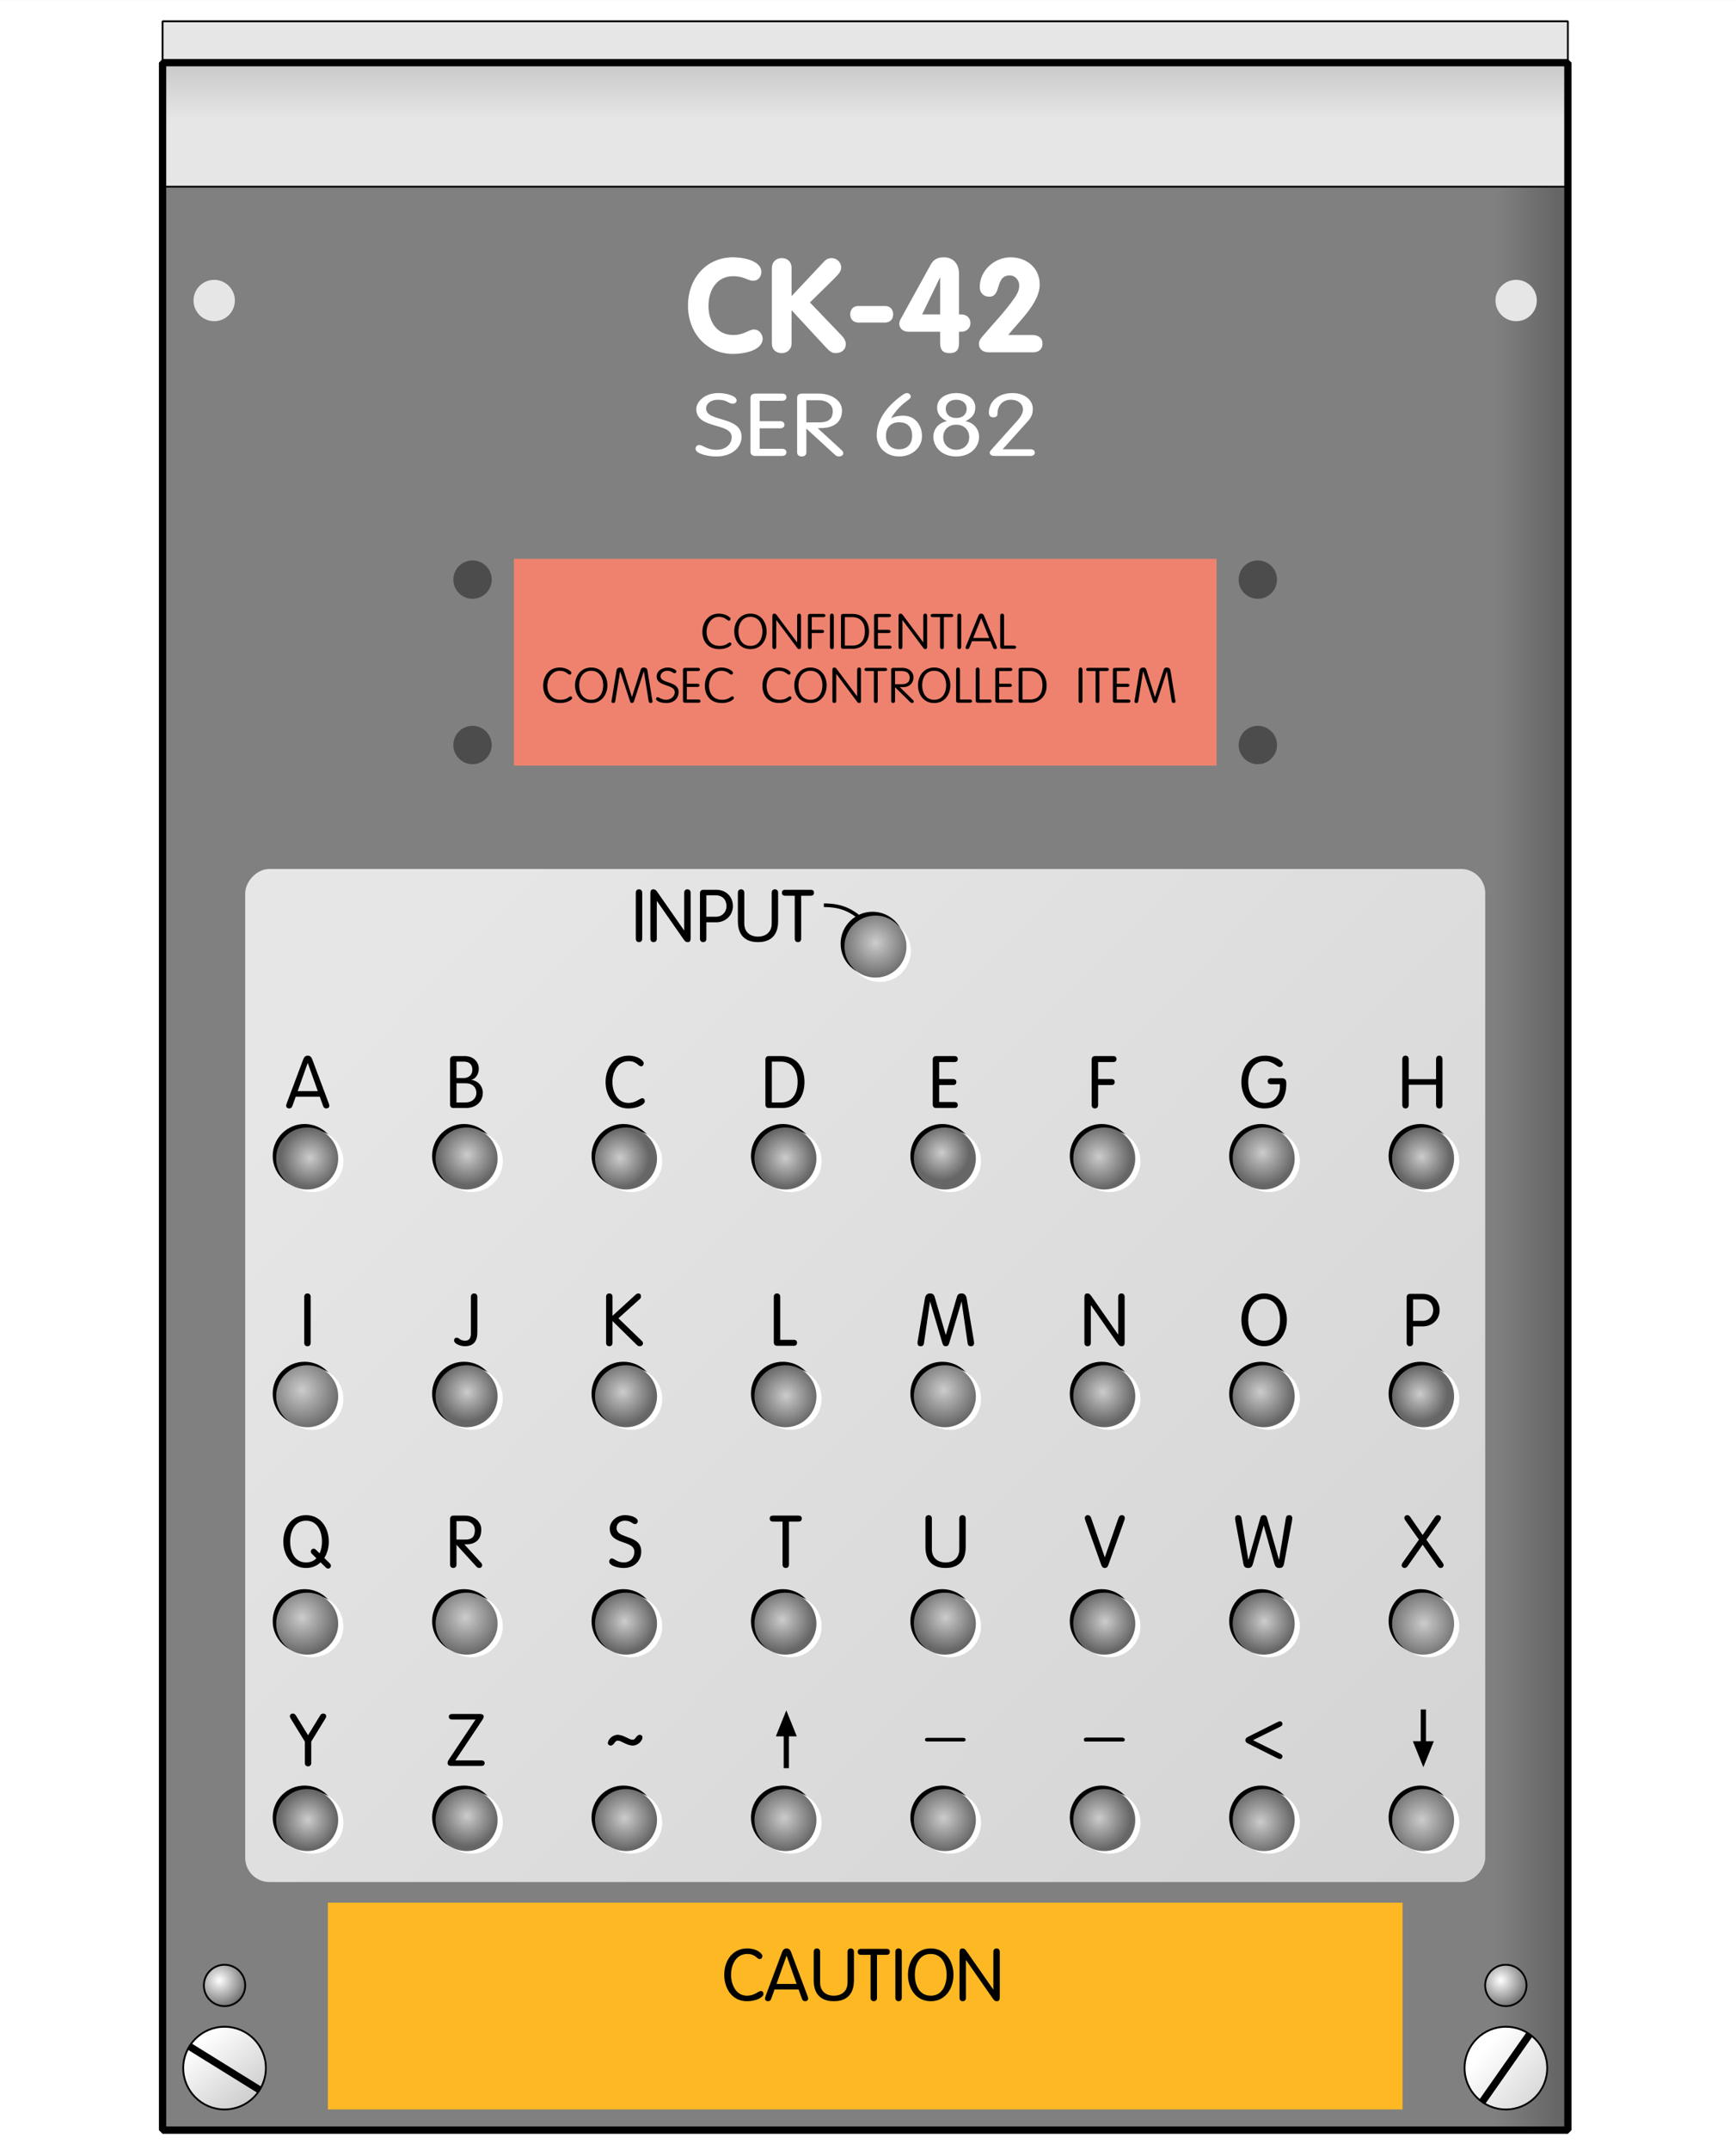 <?xml version="1.0" encoding="ISO-8859-1" standalone="yes"?>
<!DOCTYPE svg PUBLIC "-//W3C//DTD SVG 20010904//EN"
  "http://www.w3.org/TR/2001/REC-SVG-20010904/DTD/svg10.dtd">
<svg width="8.399cm" height="10.399cm" viewBox="2210.891 2267.578 1190.477 1473.93" version="1.0"
    xmlns="http://www.w3.org/2000/svg"
    xmlns:xlink="http://www.w3.org/1999/xlink">
<rect x="2210.891" y="2267.578" width="1190.477" height="1473.93" fill="#333333" stroke="none"/>
<desc>
  Exported by the ArtWorks SVGExport module.
  Source document: SCSI::Develop.$.Develop.Web.!WebXpress.^.Input.cm.Pages.spy.rs804.artwork.ck42
</desc>
<g transform="matrix(1 0 0 -1 0 6009.086)" stroke-miterlimit="16" fill-rule="evenodd" clip-rule="evenodd" stroke-linejoin="bevel" stroke-linecap="butt">
</g>
<g transform="matrix(1 0 0 -1 0 6009.086)" stroke-miterlimit="16" fill-rule="evenodd" clip-rule="evenodd" stroke-linejoin="bevel" stroke-linecap="butt">
<rect x="2210.891" y="2267.578" width="1190.477" height="1473.93" fill="#ffffff"/>
<rect x="2322.359" y="3698.57" width="963.719" height="28.344" stroke="#000000" stroke-width="1.25" stroke-linejoin="miter" fill="#e6e6e6"/>
<defs>
<linearGradient id="_Fill0" gradientUnits="userSpaceOnUse" x1="3236.438" y1="3457.57" x2="3278.953" y2="3457.57" spreadMethod="pad">
<stop offset="0" stop-color="#808080"/>
<stop offset="1" stop-color="#666666"/>
</linearGradient>
</defs>
<rect x="2322.367" y="2281.336" width="963.719" height="1417.234" stroke="#000000" stroke-width="1.25" stroke-linejoin="miter" fill="url(#_Fill0)"/>
<defs>
<linearGradient id="_Fill1" gradientUnits="userSpaceOnUse" x1="2852.023" y1="3659.523" x2="2852.023" y2="3693.18" spreadMethod="pad">
<stop offset="0" stop-color="#e6e6e6"/>
<stop offset="1" stop-color="#cccccc"/>
</linearGradient>
</defs>
<rect x="2322.359" y="3613.539" width="963.719" height="85.031" stroke="#000000" stroke-width="1.25" stroke-linejoin="miter" fill="url(#_Fill1)"/>
<rect x="2435.734" y="2295.508" width="736.961" height="141.727" fill="#fdb823"/>
<defs>
<linearGradient id="_Fill2" gradientUnits="userSpaceOnUse" x1="2487.102" y1="3083.789" x2="3459.648" y2="2127.188" spreadMethod="pad">
<stop offset="0" stop-color="#e6e6e6"/>
<stop offset="1" stop-color="#cccccc"/>
</linearGradient>
</defs>
<rect x="2379.047" y="2451.406" width="850.344" height="694.445" rx="16.586" fill="url(#_Fill2)"/>
<path d="M2807.742 3105.047 C2797.109 3117.445 2788.25 3120.992 2775.852 3120.992" stroke="#000000" stroke-width="2.5" stroke-linejoin="miter" fill="none"/>
<rect x="2563.297" y="3216.711" width="481.859" height="141.727" fill="#ee826e"/>
<g>
<path d="M2682.688 3532.031 C2682.688 3513.398 2695.383 3498.906 2713.648 3498.906 2720.312 3498.906 2733.898 3500.891 2733.898 3509.531 2733.898 3511.602 2732.008 3515.648 2727.961 3515.648 2724.273 3515.648 2721.211 3511.867 2713.648 3511.867 2702.578 3511.867 2696.727 3521.047 2696.727 3531.758 2696.727 3542.742 2702.492 3552.188 2713.648 3552.188 2721.211 3552.188 2723.727 3549.039 2727.422 3549.039 2730.75 3549.039 2733 3551.828 2733 3555.07 2733 3562.992 2720.219 3565.148 2713.648 3565.148 2695.289 3565.148 2682.688 3550.75 2682.688 3532.031 Z" fill="#ffffff"/>
<path d="M2740.211 3505.93 C2740.211 3501.969 2743.094 3499.445 2746.961 3499.445 2751.008 3499.445 2753.711 3502.422 2753.711 3505.93 L2753.711 3528.875 2777.023 3503.68 C2779.539 3500.977 2781.25 3499.445 2783.859 3499.445 2787.547 3499.445 2790.883 3501.43 2790.883 3505.656 2790.883 3508.359 2789.258 3510.336 2787.102 3512.5 L2766.312 3534.188 2783.32 3550.93 C2786.289 3553.898 2787.727 3555.789 2787.727 3558.125 2787.727 3562 2784.492 3564.609 2781.07 3564.609 2778.547 3564.609 2776.844 3563.172 2775.852 3562.086 L2753.711 3538.508 2753.711 3557.945 C2753.711 3562.086 2750.828 3564.609 2746.961 3564.609 2742.914 3564.609 2740.211 3561.641 2740.211 3557.945 L2740.211 3505.93 Z" fill="#ffffff"/>
<path d="M2799.078 3531.758 C2795.75 3531.492 2793.953 3529.242 2793.953 3526 2793.953 3522.938 2795.75 3520.688 2799.078 3520.422 L2818.25 3520.422 C2821.578 3520.688 2823.383 3522.938 2823.383 3526 2823.383 3529.242 2821.578 3531.492 2818.25 3531.758 L2799.078 3531.758 Z" fill="#ffffff"/>
<path d="M2855.594 3514.117 2855.594 3506.469 C2855.594 3501.695 2857.477 3499.445 2862.07 3499.445 2866.664 3499.445 2868.547 3501.695 2868.547 3506.469 L2868.547 3514.117 2870.078 3514.117 C2873.594 3514.117 2876.383 3516.461 2876.383 3520.055 2876.383 3523.656 2873.594 3526 2870.078 3526 L2868.547 3526 2868.547 3553.625 C2868.547 3561.82 2863.422 3565.148 2858.203 3565.148 2853.523 3565.148 2851 3563.531 2849.023 3559.93 L2828.859 3523.391 C2828.32 3522.492 2827.602 3521.406 2827.602 3519.43 2827.602 3517.086 2829.492 3514.117 2833.898 3514.117 L2855.594 3514.117 Z M2855.594 3526 2843.258 3526 2855.414 3551.109 2855.594 3551.109 2855.594 3526 Z" fill="#ffffff"/>
<path d="M2902.281 3511.867 C2909.93 3521.5 2923.883 3533.922 2923.883 3546.43 2923.883 3557.859 2914.969 3565.148 2903.898 3565.148 2892.828 3565.148 2882.75 3556.055 2882.75 3544.719 2882.75 3541.211 2885 3538.148 2889.32 3538.148 2897.961 3538.148 2893.008 3552.727 2903.359 3552.727 2907.047 3552.727 2909.844 3549.492 2909.844 3545.797 2909.844 3542.555 2908.312 3539.766 2906.688 3537.43 2899.852 3527.531 2891.75 3519.43 2884.281 3510.516 2883.383 3509.438 2882.211 3507.82 2882.211 3505.93 2882.211 3501.789 2885.273 3499.992 2889.227 3499.992 L2919.289 3499.992 C2922.711 3499.992 2925.773 3501.789 2925.773 3505.93 2925.773 3510.07 2922.711 3511.867 2918.75 3511.867 L2902.281 3511.867 Z" fill="#ffffff"/>
</g>
<g>
<path d="M2703.469 3472.07 C2693.984 3472.07 2688.375 3466.07 2688.375 3461.086 2688.375 3447.109 2712.672 3452.031 2712.672 3441.891 2712.672 3437.148 2708.719 3433.188 2702.172 3433.188 2695.703 3433.188 2692.688 3436.484 2690.531 3436.484 2688.734 3436.484 2687.875 3435.227 2687.875 3433.789 2687.875 3430.789 2695.344 3428.625 2702.102 3428.625 2713.242 3428.625 2719.422 3435.047 2719.422 3442.125 2719.422 3456.531 2695.133 3452.031 2695.133 3461.445 2695.133 3465.047 2698.578 3467.508 2703.25 3467.508 2709.578 3467.508 2710.516 3464.75 2713.312 3464.75 2714.898 3464.75 2716.047 3465.828 2716.047 3467.086 2716.047 3469.852 2709.797 3472.07 2703.469 3472.07 Z" fill="#ffffff"/>
<path d="M2731.859 3447.891 2745.727 3447.891 C2747.523 3447.891 2748.82 3448.672 2748.82 3450.352 2748.82 3452.031 2747.523 3452.805 2745.727 3452.805 L2731.859 3452.805 2731.859 3466.789 2747.094 3466.789 C2748.891 3466.789 2750.188 3467.57 2750.188 3469.25 2750.188 3470.93 2748.891 3471.711 2747.094 3471.711 L2728.906 3471.711 C2726.539 3471.711 2725.531 3470.445 2725.531 3468.828 L2725.531 3431.867 C2725.531 3430.25 2726.539 3428.992 2728.906 3428.992 L2747.094 3428.992 C2748.891 3428.992 2750.188 3429.766 2750.188 3431.445 2750.188 3433.125 2748.891 3433.906 2747.094 3433.906 L2731.859 3433.906 2731.859 3447.891 Z" fill="#ffffff"/>
<path d="M2763.859 3447.711 2783.406 3429.828 C2784.125 3429.172 2784.984 3428.625 2786.281 3428.625 2787.859 3428.625 2789.156 3429.531 2789.156 3430.672 2789.156 3431.625 2788.797 3432.289 2787.938 3433.07 L2771.617 3448.008 2774.352 3448.07 C2781.969 3448.305 2788.297 3451.547 2788.297 3460.188 2788.297 3467.148 2780.672 3471.711 2772.625 3471.711 L2760.906 3471.711 C2758.539 3471.711 2757.531 3470.445 2757.531 3468.828 L2757.531 3431.445 C2757.531 3429.711 2758.75 3428.625 2760.695 3428.625 2762.633 3428.625 2763.859 3429.711 2763.859 3431.445 L2763.859 3447.711 Z M2763.859 3467.148 2772.336 3467.148 C2778.234 3467.148 2781.969 3463.789 2781.969 3459.828 2781.969 3454.305 2779.094 3451.969 2772.484 3451.969 L2763.859 3451.969 2763.859 3467.148 Z" fill="#ffffff"/>
<path d="M2827.484 3428.625 C2836.539 3428.625 2843.148 3434.805 2843.148 3442.547 2843.148 3449.984 2838.547 3456.586 2830.211 3456.586 2826.766 3456.586 2824.461 3455.93 2822.094 3454.906 L2821.945 3454.906 C2825.828 3460.852 2828.844 3463.727 2832.945 3466.789 2834.742 3468.109 2835.461 3468.766 2835.461 3469.609 2835.461 3471.227 2833.875 3472.07 2832.875 3472.07 2832.008 3472.07 2831.219 3471.766 2829.922 3470.867 2822.164 3465.406 2812.102 3455.805 2812.102 3443.328 2812.102 3434.805 2818.57 3428.625 2827.484 3428.625 Z M2818.422 3442.789 C2818.422 3447.711 2821.156 3452.031 2827.406 3452.031 2833.664 3452.031 2836.391 3448.43 2836.391 3442.789 2836.391 3437.805 2833.664 3433.547 2827.406 3433.547 2821.156 3433.547 2818.422 3437.805 2818.422 3442.789 Z" fill="#ffffff"/>
<path d="M2853.547 3462.289 C2853.547 3457.727 2855.625 3455.211 2860.227 3452.805 2854.266 3451.672 2850.953 3447.109 2850.953 3442.125 2850.953 3435.172 2856.633 3428.625 2866.625 3428.625 2876.617 3428.625 2882.297 3435.172 2882.297 3442.125 2882.297 3447.109 2878.984 3451.672 2873.023 3452.805 2877.625 3455.211 2879.703 3457.727 2879.703 3462.289 2879.703 3468.828 2873.094 3472.07 2866.625 3472.07 2860.156 3472.07 2853.547 3468.828 2853.547 3462.289 Z M2859.438 3461.266 C2859.438 3464.867 2862.094 3467.508 2866.625 3467.508 2871.156 3467.508 2873.812 3464.867 2873.812 3461.266 2873.812 3457.609 2871.156 3454.969 2866.625 3454.969 2862.094 3454.969 2859.438 3457.609 2859.438 3461.266 Z M2857.711 3441.891 C2857.711 3446.266 2860.734 3450.406 2866.625 3450.406 2872.516 3450.406 2875.539 3446.266 2875.539 3441.891 2875.539 3436.367 2871.367 3433.188 2866.625 3433.188 2861.883 3433.188 2857.711 3436.367 2857.711 3441.891 Z" fill="#ffffff"/>
<path d="M2898.445 3433.547 2915.625 3452.625 C2918.93 3456.227 2919.141 3458.984 2919.141 3461.445 2919.141 3466.969 2913.828 3472.07 2905.344 3472.07 2894.781 3472.07 2889.031 3465.766 2889.031 3458.688 2889.031 3456.469 2890.109 3455.445 2892.117 3455.445 2893.484 3455.445 2894.922 3455.984 2894.922 3457.852 2894.922 3463.188 2898.156 3467.508 2904.266 3467.508 2908.867 3467.508 2912.391 3464.75 2912.391 3460.852 2912.391 3458.266 2910.805 3455.625 2908.648 3453.289 L2890.969 3433.547 C2889.891 3432.289 2889.602 3431.805 2889.602 3431.148 2889.602 3430.25 2890.391 3428.992 2893.055 3428.992 L2917.852 3428.992 C2919.359 3428.992 2920.578 3430.008 2920.578 3431.266 2920.578 3432.531 2919.359 3433.547 2917.852 3433.547 L2898.445 3433.547 Z" fill="#ffffff"/>
</g>
<g>
<g>
<circle cx="2419.781" cy="2495.648" r="21.258" stroke="#000000" stroke-width="1.25" stroke-linejoin="miter" fill="#000000"/>
<circle cx="2529.102" cy="2495.648" r="21.258" stroke="#000000" stroke-width="1.25" stroke-linejoin="miter" fill="#000000"/>
<circle cx="2638.422" cy="2495.648" r="21.258" stroke="#000000" stroke-width="1.25" stroke-linejoin="miter" fill="#000000"/>
<circle cx="2747.742" cy="2495.648" r="21.258" stroke="#000000" stroke-width="1.25" stroke-linejoin="miter" fill="#000000"/>
<circle cx="2857.062" cy="2495.648" r="21.258" stroke="#000000" stroke-width="1.25" stroke-linejoin="miter" fill="#000000"/>
<circle cx="2966.383" cy="2495.648" r="21.258" stroke="#000000" stroke-width="1.25" stroke-linejoin="miter" fill="#000000"/>
<circle cx="3075.703" cy="2495.648" r="21.258" stroke="#000000" stroke-width="1.25" stroke-linejoin="miter" fill="#000000"/>
<circle cx="3185.023" cy="2495.648" r="21.258" stroke="#000000" stroke-width="1.25" stroke-linejoin="miter" fill="#000000"/>
</g>
<g>
<circle cx="2419.781" cy="2630.281" r="21.258" stroke="#000000" stroke-width="1.25" stroke-linejoin="miter" fill="#000000"/>
<circle cx="2529.102" cy="2630.281" r="21.258" stroke="#000000" stroke-width="1.25" stroke-linejoin="miter" fill="#000000"/>
<circle cx="2638.422" cy="2630.281" r="21.258" stroke="#000000" stroke-width="1.25" stroke-linejoin="miter" fill="#000000"/>
<circle cx="2747.742" cy="2630.281" r="21.258" stroke="#000000" stroke-width="1.25" stroke-linejoin="miter" fill="#000000"/>
<circle cx="2857.062" cy="2630.281" r="21.258" stroke="#000000" stroke-width="1.25" stroke-linejoin="miter" fill="#000000"/>
<circle cx="2966.383" cy="2630.281" r="21.258" stroke="#000000" stroke-width="1.25" stroke-linejoin="miter" fill="#000000"/>
<circle cx="3075.703" cy="2630.281" r="21.258" stroke="#000000" stroke-width="1.25" stroke-linejoin="miter" fill="#000000"/>
<circle cx="3185.023" cy="2630.281" r="21.258" stroke="#000000" stroke-width="1.25" stroke-linejoin="miter" fill="#000000"/>
</g>
<g>
<circle cx="2419.781" cy="2786.172" r="21.258" stroke="#000000" stroke-width="1.25" stroke-linejoin="miter" fill="#000000"/>
<circle cx="2529.102" cy="2786.172" r="21.258" stroke="#000000" stroke-width="1.25" stroke-linejoin="miter" fill="#000000"/>
<circle cx="2638.422" cy="2786.172" r="21.258" stroke="#000000" stroke-width="1.25" stroke-linejoin="miter" fill="#000000"/>
<circle cx="2747.742" cy="2786.172" r="21.258" stroke="#000000" stroke-width="1.25" stroke-linejoin="miter" fill="#000000"/>
<circle cx="2857.062" cy="2786.172" r="21.258" stroke="#000000" stroke-width="1.25" stroke-linejoin="miter" fill="#000000"/>
<circle cx="2966.383" cy="2786.172" r="21.258" stroke="#000000" stroke-width="1.25" stroke-linejoin="miter" fill="#000000"/>
<circle cx="3075.703" cy="2786.172" r="21.258" stroke="#000000" stroke-width="1.25" stroke-linejoin="miter" fill="#000000"/>
<circle cx="3185.023" cy="2786.172" r="21.258" stroke="#000000" stroke-width="1.25" stroke-linejoin="miter" fill="#000000"/>
</g>
<g>
<circle cx="2419.781" cy="2949.148" r="21.258" stroke="#000000" stroke-width="1.25" stroke-linejoin="miter" fill="#000000"/>
<circle cx="2529.102" cy="2949.148" r="21.258" stroke="#000000" stroke-width="1.25" stroke-linejoin="miter" fill="#000000"/>
<circle cx="2638.422" cy="2949.148" r="21.258" stroke="#000000" stroke-width="1.25" stroke-linejoin="miter" fill="#000000"/>
<circle cx="2747.742" cy="2949.148" r="21.258" stroke="#000000" stroke-width="1.25" stroke-linejoin="miter" fill="#000000"/>
<circle cx="2857.062" cy="2949.148" r="21.258" stroke="#000000" stroke-width="1.25" stroke-linejoin="miter" fill="#000000"/>
<circle cx="2966.383" cy="2949.148" r="21.258" stroke="#000000" stroke-width="1.25" stroke-linejoin="miter" fill="#000000"/>
<circle cx="3075.703" cy="2949.148" r="21.258" stroke="#000000" stroke-width="1.25" stroke-linejoin="miter" fill="#000000"/>
<circle cx="3185.023" cy="2949.148" r="21.258" stroke="#000000" stroke-width="1.25" stroke-linejoin="miter" fill="#000000"/>
</g>
</g>
<g>
<g>
<circle cx="2425.102" cy="2492.109" r="21.258" fill="#ffffff"/>
<circle cx="2534.422" cy="2492.109" r="21.258" fill="#ffffff"/>
<circle cx="2643.742" cy="2492.109" r="21.258" fill="#ffffff"/>
<circle cx="2753.062" cy="2492.109" r="21.258" fill="#ffffff"/>
<circle cx="2862.383" cy="2492.109" r="21.258" fill="#ffffff"/>
<circle cx="2971.703" cy="2492.109" r="21.258" fill="#ffffff"/>
<circle cx="3081.023" cy="2492.109" r="21.258" fill="#ffffff"/>
<circle cx="3190.344" cy="2492.109" r="21.258" fill="#ffffff"/>
</g>
<g>
<circle cx="2425.102" cy="2626.742" r="21.258" fill="#ffffff"/>
<circle cx="2534.422" cy="2626.742" r="21.258" fill="#ffffff"/>
<circle cx="2643.742" cy="2626.742" r="21.258" fill="#ffffff"/>
<circle cx="2753.062" cy="2626.742" r="21.258" fill="#ffffff"/>
<circle cx="2862.383" cy="2626.742" r="21.258" fill="#ffffff"/>
<circle cx="2971.703" cy="2626.742" r="21.258" fill="#ffffff"/>
<circle cx="3081.023" cy="2626.742" r="21.258" fill="#ffffff"/>
<circle cx="3190.344" cy="2626.742" r="21.258" fill="#ffffff"/>
</g>
<g>
<circle cx="2425.102" cy="2782.633" r="21.258" fill="#ffffff"/>
<circle cx="2534.422" cy="2782.633" r="21.258" fill="#ffffff"/>
<circle cx="2643.742" cy="2782.633" r="21.258" fill="#ffffff"/>
<circle cx="2753.062" cy="2782.633" r="21.258" fill="#ffffff"/>
<circle cx="2862.383" cy="2782.633" r="21.258" fill="#ffffff"/>
<circle cx="2971.703" cy="2782.633" r="21.258" fill="#ffffff"/>
<circle cx="3081.023" cy="2782.633" r="21.258" fill="#ffffff"/>
<circle cx="3190.344" cy="2782.633" r="21.258" fill="#ffffff"/>
</g>
<g>
<circle cx="2425.102" cy="2945.609" r="21.258" fill="#ffffff"/>
<circle cx="2534.422" cy="2945.609" r="21.258" fill="#ffffff"/>
<circle cx="2643.742" cy="2945.609" r="21.258" fill="#ffffff"/>
<circle cx="2753.062" cy="2945.609" r="21.258" fill="#ffffff"/>
<circle cx="2862.383" cy="2945.609" r="21.258" fill="#ffffff"/>
<circle cx="2971.703" cy="2945.609" r="21.258" fill="#ffffff"/>
<circle cx="3081.023" cy="2945.609" r="21.258" fill="#ffffff"/>
<circle cx="3190.344" cy="2945.609" r="21.258" fill="#ffffff"/>
</g>
</g>
<defs>
<radialGradient id="_Fill3" gradientUnits="userSpaceOnUse" cx="2421.992" cy="2493.992" r="20" spreadMethod="pad">
<stop offset="0" stop-color="#cccccc"/>
<stop offset="1" stop-color="#666666"/>
</radialGradient>
</defs>
<circle cx="2421.555" cy="2493.883" r="21.258" fill="url(#_Fill3)"/>
<defs>
<radialGradient id="_Fill4" gradientUnits="userSpaceOnUse" cx="2531.328" cy="2496.656" r="20.867" spreadMethod="pad">
<stop offset="0" stop-color="#cccccc"/>
<stop offset="1" stop-color="#666666"/>
</radialGradient>
</defs>
<circle cx="2530.875" cy="2493.883" r="21.258" fill="url(#_Fill4)"/>
<defs>
<radialGradient id="_Fill5" gradientUnits="userSpaceOnUse" cx="2639.328" cy="2495.328" r="21.867" spreadMethod="pad">
<stop offset="0" stop-color="#cccccc"/>
<stop offset="1" stop-color="#666666"/>
</radialGradient>
</defs>
<circle cx="2640.195" cy="2493.883" r="21.258" fill="url(#_Fill5)"/>
<defs>
<radialGradient id="_Fill6" gradientUnits="userSpaceOnUse" cx="2748.656" cy="2495.328" r="22.672" spreadMethod="pad">
<stop offset="0" stop-color="#cccccc"/>
<stop offset="1" stop-color="#666666"/>
</radialGradient>
</defs>
<circle cx="2749.516" cy="2493.883" r="21.258" fill="url(#_Fill6)"/>
<defs>
<radialGradient id="_Fill7" gradientUnits="userSpaceOnUse" cx="2857.992" cy="2495.328" r="22.945" spreadMethod="pad">
<stop offset="0" stop-color="#cccccc"/>
<stop offset="1" stop-color="#666666"/>
</radialGradient>
</defs>
<circle cx="2858.836" cy="2493.883" r="21.258" fill="url(#_Fill7)"/>
<defs>
<radialGradient id="_Fill8" gradientUnits="userSpaceOnUse" cx="2964.656" cy="2495.328" r="21.711" spreadMethod="pad">
<stop offset="0" stop-color="#cccccc"/>
<stop offset="1" stop-color="#666666"/>
</radialGradient>
</defs>
<circle cx="2968.156" cy="2493.883" r="21.258" fill="url(#_Fill8)"/>
<defs>
<radialGradient id="_Fill9" gradientUnits="userSpaceOnUse" cx="3075.328" cy="2492.656" r="22.703" spreadMethod="pad">
<stop offset="0" stop-color="#cccccc"/>
<stop offset="1" stop-color="#666666"/>
</radialGradient>
</defs>
<circle cx="3077.477" cy="2493.883" r="21.258" fill="url(#_Fill9)"/>
<defs>
<radialGradient id="_Fill10" gradientUnits="userSpaceOnUse" cx="3185.992" cy="2493.992" r="25.477" spreadMethod="pad">
<stop offset="0" stop-color="#cccccc"/>
<stop offset="1" stop-color="#666666"/>
</radialGradient>
</defs>
<circle cx="3186.797" cy="2493.883" r="21.258" fill="url(#_Fill10)"/>
<defs>
<radialGradient id="_Fill11" gradientUnits="userSpaceOnUse" cx="2417.992" cy="2632.656" r="25.477" spreadMethod="pad">
<stop offset="0" stop-color="#cccccc"/>
<stop offset="1" stop-color="#666666"/>
</radialGradient>
</defs>
<circle cx="2421.555" cy="2628.516" r="21.258" fill="url(#_Fill11)"/>
<defs>
<radialGradient id="_Fill12" gradientUnits="userSpaceOnUse" cx="2529.992" cy="2632.656" r="25.883" spreadMethod="pad">
<stop offset="0" stop-color="#cccccc"/>
<stop offset="1" stop-color="#666666"/>
</radialGradient>
</defs>
<circle cx="2530.875" cy="2628.516" r="21.258" fill="url(#_Fill12)"/>
<defs>
<radialGradient id="_Fill13" gradientUnits="userSpaceOnUse" cx="2639.328" cy="2629.992" r="20.82" spreadMethod="pad">
<stop offset="0" stop-color="#cccccc"/>
<stop offset="1" stop-color="#666666"/>
</radialGradient>
</defs>
<circle cx="2640.195" cy="2628.516" r="21.258" fill="url(#_Fill13)"/>
<defs>
<radialGradient id="_Fill14" gradientUnits="userSpaceOnUse" cx="2747.328" cy="2631.328" r="21.867" spreadMethod="pad">
<stop offset="0" stop-color="#cccccc"/>
<stop offset="1" stop-color="#666666"/>
</radialGradient>
</defs>
<circle cx="2749.516" cy="2628.516" r="21.258" fill="url(#_Fill14)"/>
<defs>
<radialGradient id="_Fill15" gradientUnits="userSpaceOnUse" cx="2859.328" cy="2632.656" r="22.703" spreadMethod="pad">
<stop offset="0" stop-color="#cccccc"/>
<stop offset="1" stop-color="#666666"/>
</radialGradient>
</defs>
<circle cx="2858.836" cy="2628.516" r="21.258" fill="url(#_Fill15)"/>
<defs>
<radialGradient id="_Fill16" gradientUnits="userSpaceOnUse" cx="2968.656" cy="2629.992" r="20.742" spreadMethod="pad">
<stop offset="0" stop-color="#cccccc"/>
<stop offset="1" stop-color="#666666"/>
</radialGradient>
</defs>
<circle cx="2968.156" cy="2628.516" r="21.258" fill="url(#_Fill16)"/>
<defs>
<radialGradient id="_Fill17" gradientUnits="userSpaceOnUse" cx="3077.992" cy="2629.992" r="20.734" spreadMethod="pad">
<stop offset="0" stop-color="#cccccc"/>
<stop offset="1" stop-color="#666666"/>
</radialGradient>
</defs>
<circle cx="3077.477" cy="2628.516" r="21.258" fill="url(#_Fill17)"/>
<defs>
<radialGradient id="_Fill18" gradientUnits="userSpaceOnUse" cx="3187.328" cy="2628.656" r="25.648" spreadMethod="pad">
<stop offset="0" stop-color="#cccccc"/>
<stop offset="1" stop-color="#666666"/>
</radialGradient>
</defs>
<circle cx="3186.797" cy="2628.516" r="21.258" fill="url(#_Fill18)"/>
<defs>
<radialGradient id="_Fill19" gradientUnits="userSpaceOnUse" cx="2417.992" cy="2788.656" r="27.742" spreadMethod="pad">
<stop offset="0" stop-color="#cccccc"/>
<stop offset="1" stop-color="#666666"/>
</radialGradient>
</defs>
<circle cx="2421.555" cy="2784.406" r="21.258" fill="url(#_Fill19)"/>
<defs>
<radialGradient id="_Fill20" gradientUnits="userSpaceOnUse" cx="2531.328" cy="2787.328" r="20.352" spreadMethod="pad">
<stop offset="0" stop-color="#cccccc"/>
<stop offset="1" stop-color="#666666"/>
</radialGradient>
</defs>
<circle cx="2530.875" cy="2784.406" r="21.258" fill="url(#_Fill20)"/>
<defs>
<radialGradient id="_Fill21" gradientUnits="userSpaceOnUse" cx="2637.992" cy="2787.328" r="21.875" spreadMethod="pad">
<stop offset="0" stop-color="#cccccc"/>
<stop offset="1" stop-color="#666666"/>
</radialGradient>
</defs>
<circle cx="2640.195" cy="2784.406" r="21.258" fill="url(#_Fill21)"/>
<defs>
<radialGradient id="_Fill22" gradientUnits="userSpaceOnUse" cx="2749.992" cy="2784.656" r="21.867" spreadMethod="pad">
<stop offset="0" stop-color="#cccccc"/>
<stop offset="1" stop-color="#666666"/>
</radialGradient>
</defs>
<circle cx="2749.516" cy="2784.406" r="21.258" fill="url(#_Fill22)"/>
<defs>
<radialGradient id="_Fill23" gradientUnits="userSpaceOnUse" cx="2857.992" cy="2788.656" r="24.797" spreadMethod="pad">
<stop offset="0" stop-color="#cccccc"/>
<stop offset="1" stop-color="#666666"/>
</radialGradient>
</defs>
<circle cx="2858.836" cy="2784.406" r="21.258" fill="url(#_Fill23)"/>
<defs>
<radialGradient id="_Fill24" gradientUnits="userSpaceOnUse" cx="2967.328" cy="2787.328" r="21.5" spreadMethod="pad">
<stop offset="0" stop-color="#cccccc"/>
<stop offset="1" stop-color="#666666"/>
</radialGradient>
</defs>
<circle cx="2968.156" cy="2784.406" r="21.258" fill="url(#_Fill24)"/>
<defs>
<radialGradient id="_Fill25" gradientUnits="userSpaceOnUse" cx="3075.328" cy="2787.328" r="22.625" spreadMethod="pad">
<stop offset="0" stop-color="#cccccc"/>
<stop offset="1" stop-color="#666666"/>
</radialGradient>
</defs>
<circle cx="3077.477" cy="2784.406" r="21.258" fill="url(#_Fill25)"/>
<defs>
<radialGradient id="_Fill26" gradientUnits="userSpaceOnUse" cx="3184.656" cy="2785.992" r="18.859" spreadMethod="pad">
<stop offset="0" stop-color="#cccccc"/>
<stop offset="1" stop-color="#666666"/>
</radialGradient>
</defs>
<circle cx="3186.797" cy="2784.406" r="21.258" fill="url(#_Fill26)"/>
<defs>
<radialGradient id="_Fill27" gradientUnits="userSpaceOnUse" cx="2423.477" cy="2947.852" r="20.039" spreadMethod="pad">
<stop offset="0" stop-color="#cccccc"/>
<stop offset="1" stop-color="#666666"/>
</radialGradient>
</defs>
<circle cx="2421.555" cy="2947.383" r="21.258" fill="url(#_Fill27)"/>
<defs>
<radialGradient id="_Fill28" gradientUnits="userSpaceOnUse" cx="2531.328" cy="2949.992" r="20.82" spreadMethod="pad">
<stop offset="0" stop-color="#cccccc"/>
<stop offset="1" stop-color="#666666"/>
</radialGradient>
</defs>
<circle cx="2530.875" cy="2947.383" r="21.258" fill="url(#_Fill28)"/>
<defs>
<radialGradient id="_Fill29" gradientUnits="userSpaceOnUse" cx="2636.062" cy="2947.852" r="20.039" spreadMethod="pad">
<stop offset="0" stop-color="#cccccc"/>
<stop offset="1" stop-color="#666666"/>
</radialGradient>
</defs>
<circle cx="2640.195" cy="2947.383" r="21.258" fill="url(#_Fill29)"/>
<defs>
<radialGradient id="_Fill30" gradientUnits="userSpaceOnUse" cx="2749.438" cy="2947.852" r="20.039" spreadMethod="pad">
<stop offset="0" stop-color="#cccccc"/>
<stop offset="1" stop-color="#666666"/>
</radialGradient>
</defs>
<circle cx="2749.516" cy="2947.383" r="21.258" fill="url(#_Fill30)"/>
<defs>
<radialGradient id="_Fill31" gradientUnits="userSpaceOnUse" cx="2856.656" cy="2951.328" r="18.953" spreadMethod="pad">
<stop offset="0" stop-color="#cccccc"/>
<stop offset="1" stop-color="#666666"/>
</radialGradient>
</defs>
<circle cx="2858.836" cy="2947.383" r="21.258" fill="url(#_Fill31)"/>
<defs>
<radialGradient id="_Fill32" gradientUnits="userSpaceOnUse" cx="2964.656" cy="2948.656" r="21.867" spreadMethod="pad">
<stop offset="0" stop-color="#cccccc"/>
<stop offset="1" stop-color="#666666"/>
</radialGradient>
</defs>
<circle cx="2968.156" cy="2947.383" r="21.258" fill="url(#_Fill32)"/>
<defs>
<radialGradient id="_Fill33" gradientUnits="userSpaceOnUse" cx="3076.656" cy="2951.328" r="22.195" spreadMethod="pad">
<stop offset="0" stop-color="#cccccc"/>
<stop offset="1" stop-color="#666666"/>
</radialGradient>
</defs>
<circle cx="3077.477" cy="2947.383" r="21.258" fill="url(#_Fill33)"/>
<defs>
<radialGradient id="_Fill34" gradientUnits="userSpaceOnUse" cx="3185.992" cy="2948.656" r="19.227" spreadMethod="pad">
<stop offset="0" stop-color="#cccccc"/>
<stop offset="1" stop-color="#666666"/>
</radialGradient>
</defs>
<circle cx="3186.797" cy="2947.383" r="21.258" fill="url(#_Fill34)"/>
<circle cx="2809.242" cy="3094.641" r="21.258" stroke="#000000" stroke-width="1.25" stroke-linejoin="miter" fill="#000000"/>
<circle cx="2814.242" cy="3089.641" r="21.258" fill="#ffffff"/>
<defs>
<radialGradient id="_Fill35" gradientUnits="userSpaceOnUse" cx="2811.328" cy="3095.328" r="25.609" spreadMethod="pad">
<stop offset="0" stop-color="#cccccc"/>
<stop offset="1" stop-color="#666666"/>
</radialGradient>
</defs>
<circle cx="2811.242" cy="3092.641" r="21.258" fill="url(#_Fill35)"/>
<g>
<path d="M2651.297 3129.547 C2651.297 3130.992 2650.445 3131.898 2649.094 3131.898 2647.742 3131.898 2646.898 3130.992 2646.898 3129.547 L2646.898 3098.047 C2646.898 3096.594 2647.742 3095.695 2649.094 3095.695 2650.445 3095.695 2651.297 3096.594 2651.297 3098.047 L2651.297 3129.547 Z" fill="#000000"/>
<path d="M2661.297 3123.844 2661.398 3123.844 2679.398 3097.992 C2680.594 3096.242 2681.195 3095.695 2682.492 3095.695 2683.898 3095.695 2684.492 3096.547 2684.492 3098.297 L2684.492 3129.547 C2684.492 3130.992 2683.648 3131.898 2682.297 3131.898 2680.945 3131.898 2680.094 3130.992 2680.094 3129.547 L2680.094 3103.742 2679.992 3103.742 2661.992 3129.594 C2660.797 3131.344 2660.195 3131.898 2658.898 3131.898 2657.492 3131.898 2656.898 3131.047 2656.898 3129.297 L2656.898 3098.047 C2656.898 3096.594 2657.742 3095.695 2659.094 3095.695 2660.445 3095.695 2661.297 3096.594 2661.297 3098.047 L2661.297 3123.844 Z" fill="#000000"/>
<path d="M2695.297 3109.297 2702.094 3109.297 C2708.594 3109.297 2713.492 3114.195 2713.492 3120.398 2713.492 3126.594 2709.094 3131.594 2701.945 3131.594 L2693.242 3131.594 C2691.594 3131.594 2690.898 3130.547 2690.898 3129.195 L2690.898 3098.047 C2690.898 3096.594 2691.742 3095.695 2693.094 3095.695 2694.445 3095.695 2695.297 3096.594 2695.297 3098.047 L2695.297 3109.297 Z M2695.297 3127.797 2701.594 3127.797 C2707.094 3127.797 2709.094 3123.898 2709.094 3120.398 2709.094 3116.344 2706.148 3113.094 2701.797 3113.094 L2695.297 3113.094 2695.297 3127.797 Z" fill="#000000"/>
<path d="M2716.898 3110.094 C2716.898 3098.094 2724.594 3095.695 2730.695 3095.695 2736.797 3095.695 2744.492 3098.094 2744.492 3110.094 L2744.492 3129.547 C2744.492 3130.992 2743.648 3131.898 2742.297 3131.898 2740.945 3131.898 2740.094 3130.992 2740.094 3129.547 L2740.094 3108.398 C2740.094 3102.797 2736.297 3099.492 2730.695 3099.492 2725.094 3099.492 2721.297 3102.797 2721.297 3108.398 L2721.297 3129.547 C2721.297 3130.992 2720.445 3131.898 2719.094 3131.898 2717.742 3131.898 2716.898 3130.992 2716.898 3129.547 L2716.898 3110.094 Z" fill="#000000"/>
<path d="M2755.898 3098.047 C2755.898 3096.594 2756.742 3095.695 2758.094 3095.695 2759.445 3095.695 2760.297 3096.594 2760.297 3098.047 L2760.297 3127.492 2766.945 3127.492 C2768.195 3127.492 2769.094 3128.148 2769.094 3129.547 2769.094 3130.945 2768.195 3131.594 2766.945 3131.594 L2749.242 3131.594 C2747.992 3131.594 2747.094 3130.945 2747.094 3129.547 2747.094 3128.148 2747.992 3127.492 2749.242 3127.492 L2755.898 3127.492 2755.898 3098.047 Z" fill="#000000"/>
</g>
<g>
<path d="M2413.68 2989.734 2430.18 2989.734 2432.477 2983.336 C2432.828 2982.391 2433.43 2981.688 2434.625 2981.688 2435.781 2981.688 2436.727 2982.391 2436.727 2983.539 2436.727 2984.141 2436.281 2985.289 2436.125 2985.734 L2425.078 3015.188 C2424.531 3016.734 2423.625 3017.891 2421.93 3017.891 2420.227 3017.891 2419.328 3016.734 2418.781 3015.188 L2407.727 2985.734 C2407.578 2985.289 2407.125 2984.141 2407.125 2983.539 2407.125 2982.391 2408.078 2981.688 2409.227 2981.688 2410.43 2981.688 2411.031 2982.391 2411.375 2983.336 L2413.68 2989.734 Z M2428.828 2993.539 2415.031 2993.539 2421.875 3012.789 2421.977 3012.789 2428.828 2993.539 Z" fill="#000000"/>
<path d="M2523.93 3013.789 2529.078 3013.789 C2532.977 3013.789 2534.828 3011.484 2534.828 3008.289 2534.828 3005.039 2532.68 3002.539 2528.93 3002.539 L2523.93 3002.539 2523.93 3013.789 Z M2523.93 2998.938 2530.328 2998.938 C2534.93 2998.938 2537.578 2996.039 2537.578 2992.391 2537.578 2988.438 2534.43 2985.789 2530.125 2985.789 L2523.93 2985.789 2523.93 2998.938 Z M2519.531 2984.391 C2519.531 2983.039 2520.227 2981.992 2521.875 2981.992 L2530.328 2981.992 C2537.828 2981.992 2541.977 2986.789 2541.977 2992.391 2541.977 2997.086 2538.578 3000.734 2534.281 3001.188 L2534.281 3001.289 C2537.18 3002.188 2539.227 3005.188 2539.227 3009.086 2539.227 3013.141 2535.93 3017.586 2529.625 3017.586 L2521.875 3017.586 C2520.227 3017.586 2519.531 3016.539 2519.531 3015.188 L2519.531 2984.391 Z" fill="#000000"/>
<path d="M2630.875 2999.789 C2630.875 3006.586 2634.125 3014.086 2642.031 3014.086 2647.531 3014.086 2648.531 3010.586 2650.531 3010.586 2651.625 3010.586 2652.328 3011.539 2652.328 3012.688 2652.328 3014.484 2648.328 3017.891 2642.031 3017.891 2631.477 3017.891 2626.18 3009.039 2626.18 2999.789 2626.18 2990.539 2631.477 2981.688 2641.781 2981.688 2648.031 2981.688 2653.078 2984.391 2653.078 2986.641 2653.078 2987.891 2652.375 2988.688 2651.328 2988.688 2649.477 2988.688 2647.125 2985.484 2641.781 2985.484 2634.227 2985.484 2630.875 2992.984 2630.875 2999.789 Z" fill="#000000"/>
<path d="M2735.781 2984.391 C2735.781 2983.039 2736.477 2981.992 2738.125 2981.992 L2747.375 2981.992 C2756.93 2981.992 2762.578 2989.336 2762.578 2999.984 2762.578 3009.391 2757.375 3017.586 2746.781 3017.586 L2738.125 3017.586 C2736.477 3017.586 2735.781 3016.539 2735.781 3015.188 L2735.781 2984.391 Z M2740.18 3013.789 2746.18 3013.789 C2754.578 3013.789 2757.875 3007.289 2757.875 2999.984 2757.875 2992.734 2754.781 2985.789 2746.477 2985.789 L2740.18 2985.789 2740.18 3013.789 Z" fill="#000000"/>
<path d="M2854.93 2997.734 2864.578 2997.734 C2865.828 2997.734 2866.727 2998.391 2866.727 2999.789 2866.727 3001.188 2865.828 3001.836 2864.578 3001.836 L2854.93 3001.836 2854.93 3013.484 2865.531 3013.484 C2866.781 3013.484 2867.68 3014.141 2867.68 3015.539 2867.68 3016.938 2866.781 3017.586 2865.531 3017.586 L2852.875 3017.586 C2851.227 3017.586 2850.531 3016.539 2850.531 3015.188 L2850.531 2984.391 C2850.531 2983.039 2851.227 2981.992 2852.875 2981.992 L2865.531 2981.992 C2866.781 2981.992 2867.68 2982.641 2867.68 2984.039 2867.68 2985.438 2866.781 2986.086 2865.531 2986.086 L2854.93 2986.086 2854.93 2997.734 Z" fill="#000000"/>
<path d="M2963.93 2997.734 2973.18 2997.734 C2974.43 2997.734 2975.328 2998.391 2975.328 2999.789 2975.328 3001.188 2974.43 3001.836 2973.18 3001.836 L2963.93 3001.836 2963.93 3013.484 2974.375 3013.484 C2975.625 3013.484 2976.531 3014.141 2976.531 3015.539 2976.531 3016.938 2975.625 3017.586 2974.375 3017.586 L2961.875 3017.586 C2960.227 3017.586 2959.531 3016.539 2959.531 3015.188 L2959.531 2984.039 C2959.531 2982.586 2960.375 2981.688 2961.727 2981.688 2963.078 2981.688 2963.93 2982.586 2963.93 2984.039 L2963.93 2997.734 Z" fill="#000000"/>
<path d="M3088.578 2998.289 3088.578 2996.188 C3088.578 2991.391 3085.227 2985.484 3078.328 2985.484 3070.031 2985.484 3066.875 2992.984 3066.875 2999.789 3066.875 3006.586 3070.125 3014.086 3078.125 3014.086 3084.531 3014.086 3086.328 3010.086 3088.531 3010.086 3089.781 3010.086 3090.625 3011.039 3090.625 3012.188 3090.625 3014.086 3085.727 3017.891 3078.43 3017.891 3067.281 3017.891 3062.18 3009.039 3062.18 2999.789 3062.18 2990.539 3067.531 2981.688 3077.781 2981.688 3089.875 2981.688 3092.977 2990.188 3092.977 2998.789 3092.977 3001.539 3092.031 3002.391 3089.781 3002.391 L3082.375 3002.391 C3081.125 3002.391 3080.227 3001.734 3080.227 3000.336 3080.227 2998.938 3081.125 2998.289 3082.375 2998.289 L3088.578 2998.289 Z" fill="#000000"/>
<path d="M3176.93 2997.938 3195.68 2997.938 3195.68 2984.336 C3195.68 2982.586 3196.531 2981.688 3197.875 2981.688 3199.227 2981.688 3200.078 2982.586 3200.078 2984.336 L3200.078 3015.234 C3200.078 3016.984 3199.227 3017.891 3197.875 3017.891 3196.531 3017.891 3195.68 3016.984 3195.68 3015.234 L3195.68 3001.734 3176.93 3001.734 3176.93 3015.234 C3176.93 3016.984 3176.078 3017.891 3174.727 3017.891 3173.375 3017.891 3172.531 3016.984 3172.531 3015.234 L3172.531 2984.336 C3172.531 2982.586 3173.375 2981.688 3174.727 2981.688 3176.078 2981.688 3176.93 2982.586 3176.93 2984.336 L3176.93 2997.938 Z" fill="#000000"/>
</g>
<g>
<path d="M2423.93 2852.539 C2423.93 2853.984 2423.078 2854.891 2421.727 2854.891 2420.375 2854.891 2419.531 2853.984 2419.531 2852.539 L2419.531 2821.039 C2419.531 2819.586 2420.375 2818.688 2421.727 2818.688 2423.078 2818.688 2423.93 2819.586 2423.93 2821.039 L2423.93 2852.539 Z" fill="#000000"/>
<path d="M2533.828 2827.586 C2533.828 2824.789 2532.977 2822.484 2529.93 2822.484 2526.125 2822.484 2526.031 2824.539 2524.031 2824.539 2522.977 2824.539 2522.281 2823.789 2522.281 2822.688 2522.281 2820.086 2527.227 2818.688 2529.578 2818.688 2535.828 2818.688 2538.227 2822.391 2538.227 2828.039 L2538.227 2852.539 C2538.227 2853.984 2537.375 2854.891 2536.031 2854.891 2534.68 2854.891 2533.828 2853.984 2533.828 2852.539 L2533.828 2827.586 Z" fill="#000000"/>
<path d="M2630.93 2835.938 2647.531 2819.641 C2648.43 2818.789 2649.031 2818.688 2649.68 2818.688 2650.875 2818.688 2651.828 2819.586 2651.828 2820.641 2651.828 2821.289 2651.625 2821.789 2650.93 2822.438 L2634.977 2837.836 2649.578 2850.984 C2650.078 2851.438 2650.477 2851.836 2650.477 2852.984 2650.477 2854.141 2649.68 2854.891 2648.578 2854.891 2647.68 2854.891 2646.977 2854.234 2646.18 2853.484 L2630.93 2839.539 2630.93 2852.539 C2630.93 2853.984 2630.078 2854.891 2628.727 2854.891 2627.375 2854.891 2626.531 2853.984 2626.531 2852.539 L2626.531 2821.039 C2626.531 2819.586 2627.375 2818.688 2628.727 2818.688 2630.078 2818.688 2630.93 2819.586 2630.93 2821.039 L2630.93 2835.938 Z" fill="#000000"/>
<path d="M2745.93 2852.539 C2745.93 2853.984 2745.078 2854.891 2743.727 2854.891 2742.375 2854.891 2741.531 2853.984 2741.531 2852.539 L2741.531 2821.391 C2741.531 2820.039 2742.227 2818.992 2743.875 2818.992 L2755.328 2818.992 C2756.578 2818.992 2757.477 2819.641 2757.477 2821.039 2757.477 2822.438 2756.578 2823.086 2755.328 2823.086 L2745.93 2823.086 2745.93 2852.539 Z" fill="#000000"/>
<path d="M2848.625 2849.188 2848.727 2849.188 2857.227 2820.484 C2857.68 2819.039 2858.477 2818.688 2859.477 2818.688 2860.477 2818.688 2861.281 2819.039 2861.727 2820.484 L2870.227 2849.188 2870.328 2849.188 2874.477 2820.586 C2874.68 2819.039 2875.68 2818.688 2876.828 2818.688 2878.18 2818.688 2878.875 2819.586 2878.875 2820.938 2878.875 2821.438 2878.781 2822.086 2878.625 2822.938 L2873.781 2851.539 C2873.328 2854.039 2871.93 2854.891 2870.328 2854.891 2868.578 2854.891 2867.625 2854.234 2867.125 2852.586 L2859.531 2826.539 2859.43 2826.539 2851.828 2852.586 C2851.328 2854.234 2850.375 2854.891 2848.625 2854.891 2847.031 2854.891 2845.625 2854.039 2845.18 2851.539 L2840.328 2822.938 C2840.18 2822.086 2840.078 2821.438 2840.078 2820.938 2840.078 2819.586 2840.781 2818.688 2842.125 2818.688 2843.281 2818.688 2844.281 2819.039 2844.477 2820.586 L2848.625 2849.188 Z" fill="#000000"/>
<path d="M2958.93 2846.836 2959.031 2846.836 2977.031 2820.984 C2978.227 2819.234 2978.828 2818.688 2980.125 2818.688 2981.531 2818.688 2982.125 2819.539 2982.125 2821.289 L2982.125 2852.539 C2982.125 2853.984 2981.281 2854.891 2979.93 2854.891 2978.578 2854.891 2977.727 2853.984 2977.727 2852.539 L2977.727 2826.734 2977.625 2826.734 2959.625 2852.586 C2958.43 2854.336 2957.828 2854.891 2956.531 2854.891 2955.125 2854.891 2954.531 2854.039 2954.531 2852.289 L2954.531 2821.039 C2954.531 2819.586 2955.375 2818.688 2956.727 2818.688 2958.078 2818.688 2958.93 2819.586 2958.93 2821.039 L2958.93 2846.836 Z" fill="#000000"/>
<path d="M3066.875 2836.789 C3066.875 2843.586 3069.781 2851.086 3077.781 2851.086 3085.781 2851.086 3088.68 2843.586 3088.68 2836.789 3088.68 2829.984 3085.781 2822.484 3077.781 2822.484 3069.781 2822.484 3066.875 2829.984 3066.875 2836.789 Z M3062.18 2836.789 C3062.18 2827.539 3067.625 2818.688 3077.781 2818.688 3087.93 2818.688 3093.375 2827.539 3093.375 2836.789 3093.375 2846.039 3087.93 2854.891 3077.781 2854.891 3067.625 2854.891 3062.18 2846.039 3062.18 2836.789 Z" fill="#000000"/>
<path d="M3179.93 2832.289 3186.727 2832.289 C3193.227 2832.289 3198.125 2837.188 3198.125 2843.391 3198.125 2849.586 3193.727 2854.586 3186.578 2854.586 L3177.875 2854.586 C3176.227 2854.586 3175.531 2853.539 3175.531 2852.188 L3175.531 2821.039 C3175.531 2819.586 3176.375 2818.688 3177.727 2818.688 3179.078 2818.688 3179.93 2819.586 3179.93 2821.039 L3179.93 2832.289 Z M3179.93 2850.789 3186.227 2850.789 C3191.727 2850.789 3193.727 2846.891 3193.727 2843.391 3193.727 2839.336 3190.781 2836.086 3186.43 2836.086 L3179.93 2836.086 3179.93 2850.789 Z" fill="#000000"/>
</g>
<g>
<path d="M2427.875 2673.336 C2426.125 2671.539 2423.828 2670.484 2420.781 2670.484 2412.781 2670.484 2409.875 2677.984 2409.875 2684.789 2409.875 2691.586 2412.781 2699.086 2420.781 2699.086 2428.781 2699.086 2431.68 2691.586 2431.68 2684.789 2431.68 2681.984 2431.18 2679.086 2430.078 2676.688 L2427.625 2679.086 C2427.031 2679.688 2426.578 2679.891 2425.977 2679.891 2424.828 2679.891 2424.031 2678.984 2424.031 2677.891 2424.031 2677.234 2424.375 2676.789 2424.93 2676.234 L2427.875 2673.336 Z M2434.227 2667.086 C2434.578 2666.742 2435.078 2666.289 2435.93 2666.289 2437.078 2666.289 2437.828 2667.188 2437.828 2668.141 2437.828 2668.836 2437.531 2669.336 2436.977 2669.891 L2433.281 2673.539 C2435.328 2676.734 2436.375 2680.688 2436.375 2684.789 2436.375 2694.039 2430.93 2702.891 2420.781 2702.891 2410.625 2702.891 2405.18 2694.039 2405.18 2684.789 2405.18 2675.539 2410.625 2666.688 2420.781 2666.688 2424.875 2666.688 2428.227 2668.141 2430.727 2670.539 L2434.227 2667.086 Z" fill="#000000"/>
<path d="M2523.93 2682.586 2537.531 2667.688 C2538.031 2667.141 2538.625 2666.688 2539.531 2666.688 2540.625 2666.688 2541.531 2667.438 2541.531 2668.391 2541.531 2669.188 2541.281 2669.734 2540.68 2670.391 L2529.328 2682.836 2531.227 2682.891 C2536.531 2683.086 2540.93 2685.789 2540.93 2692.984 2540.93 2698.789 2535.625 2702.586 2530.031 2702.586 L2521.875 2702.586 C2520.227 2702.586 2519.531 2701.539 2519.531 2700.188 L2519.531 2669.039 C2519.531 2667.586 2520.375 2666.688 2521.727 2666.688 2523.078 2666.688 2523.93 2667.586 2523.93 2669.039 L2523.93 2682.586 Z M2523.93 2698.789 2529.828 2698.789 C2533.93 2698.789 2536.531 2695.984 2536.531 2692.688 2536.531 2688.086 2534.531 2686.141 2529.93 2686.141 L2523.93 2686.141 2523.93 2698.789 Z" fill="#000000"/>
<path d="M2639.531 2702.891 C2632.93 2702.891 2629.031 2697.891 2629.031 2693.734 2629.031 2682.086 2645.93 2686.188 2645.93 2677.734 2645.93 2673.789 2643.18 2670.484 2638.625 2670.484 2634.125 2670.484 2632.031 2673.234 2630.531 2673.234 2629.281 2673.234 2628.68 2672.188 2628.68 2670.984 2628.68 2668.484 2633.875 2666.688 2638.578 2666.688 2646.328 2666.688 2650.625 2672.039 2650.625 2677.938 2650.625 2689.938 2633.727 2686.188 2633.727 2694.039 2633.727 2697.039 2636.125 2699.086 2639.375 2699.086 2643.781 2699.086 2644.43 2696.789 2646.375 2696.789 2647.477 2696.789 2648.281 2697.688 2648.281 2698.734 2648.281 2701.039 2643.93 2702.891 2639.531 2702.891 Z" fill="#000000"/>
<path d="M2747.531 2669.039 C2747.531 2667.586 2748.375 2666.688 2749.727 2666.688 2751.078 2666.688 2751.93 2667.586 2751.93 2669.039 L2751.93 2698.484 2758.578 2698.484 C2759.828 2698.484 2760.727 2699.141 2760.727 2700.539 2760.727 2701.938 2759.828 2702.586 2758.578 2702.586 L2740.875 2702.586 C2739.625 2702.586 2738.727 2701.938 2738.727 2700.539 2738.727 2699.141 2739.625 2698.484 2740.875 2698.484 L2747.531 2698.484 2747.531 2669.039 Z" fill="#000000"/>
<path d="M2845.531 2681.086 C2845.531 2669.086 2853.227 2666.688 2859.328 2666.688 2865.43 2666.688 2873.125 2669.086 2873.125 2681.086 L2873.125 2700.539 C2873.125 2701.984 2872.281 2702.891 2870.93 2702.891 2869.578 2702.891 2868.727 2701.984 2868.727 2700.539 L2868.727 2679.391 C2868.727 2673.789 2864.93 2670.484 2859.328 2670.484 2853.727 2670.484 2849.93 2673.789 2849.93 2679.391 L2849.93 2700.539 C2849.93 2701.984 2849.078 2702.891 2847.727 2702.891 2846.375 2702.891 2845.531 2701.984 2845.531 2700.539 L2845.531 2681.086 Z" fill="#000000"/>
<path d="M2968.578 2674.086 2968.477 2674.086 2959.477 2700.039 C2958.93 2701.586 2958.531 2702.891 2956.781 2702.891 2955.578 2702.891 2954.828 2701.984 2954.828 2701.086 2954.828 2700.484 2954.93 2699.984 2955.125 2699.391 L2965.977 2669.086 C2966.477 2667.641 2967.031 2666.688 2968.531 2666.688 2970.031 2666.688 2970.578 2667.641 2971.078 2669.086 L2981.93 2699.391 C2982.125 2699.984 2982.227 2700.484 2982.227 2701.086 2982.227 2701.984 2981.477 2702.891 2980.281 2702.891 2978.531 2702.891 2978.125 2701.586 2977.578 2700.039 L2968.578 2674.086 Z" fill="#000000"/>
<path d="M3067.031 2672.391 3066.93 2672.391 3062.281 2700.836 C3062.031 2702.289 3061.227 2702.891 3059.875 2702.891 3058.625 2702.891 3057.875 2701.984 3057.875 2700.891 3057.875 2700.336 3057.93 2699.688 3058.125 2698.641 L3063.531 2669.586 C3063.828 2668.039 3064.477 2666.688 3066.68 2666.688 3068.375 2666.688 3069.43 2667.141 3070.125 2669.586 L3077.43 2695.688 3077.531 2695.688 3084.828 2669.586 C3085.531 2667.141 3086.578 2666.688 3088.281 2666.688 3090.477 2666.688 3091.125 2668.039 3091.43 2669.586 L3096.828 2698.641 C3097.031 2699.688 3097.078 2700.336 3097.078 2700.891 3097.078 2701.984 3096.328 2702.891 3095.078 2702.891 3093.727 2702.891 3092.93 2702.289 3092.68 2700.836 L3088.031 2672.391 3087.93 2672.391 3079.727 2701.141 C3079.328 2702.484 3078.578 2702.891 3077.477 2702.891 3076.375 2702.891 3075.625 2702.484 3075.227 2701.141 L3067.031 2672.391 Z" fill="#000000"/>
<path d="M3186.477 2682.641 3196.68 2668.086 C3197.578 2666.836 3198.18 2666.688 3198.875 2666.688 3199.875 2666.688 3200.875 2667.484 3200.875 2668.539 3200.875 2669.234 3200.477 2669.891 3200.18 2670.336 L3189.031 2686.086 3198.328 2699.234 C3198.828 2699.938 3199.031 2700.539 3199.031 2701.039 3199.031 2702.141 3198.125 2702.891 3197.078 2702.891 3196.328 2702.891 3195.68 2702.688 3194.828 2701.484 L3186.477 2689.289 3178.125 2701.484 C3177.281 2702.688 3176.625 2702.891 3175.875 2702.891 3174.828 2702.891 3173.93 2702.141 3173.93 2701.039 3173.93 2700.539 3174.125 2699.938 3174.625 2699.234 L3183.93 2686.086 3172.781 2670.336 C3172.477 2669.891 3172.078 2669.234 3172.078 2668.539 3172.078 2667.484 3173.078 2666.688 3174.078 2666.688 3174.781 2666.688 3175.375 2666.836 3176.281 2668.086 L3186.477 2682.641 Z" fill="#000000"/>
</g>
<g>
<path d="M2419.93 2533.039 C2419.93 2531.586 2420.781 2530.688 2422.125 2530.688 2423.477 2530.688 2424.328 2531.586 2424.328 2533.039 L2424.328 2547.688 2433.875 2563.234 C2434.375 2564.039 2434.578 2564.539 2434.578 2565.086 2434.578 2566.188 2433.68 2566.891 2432.578 2566.891 2431.781 2566.891 2431.031 2566.586 2430.375 2565.484 L2422.125 2552.039 2413.875 2565.484 C2413.227 2566.586 2412.477 2566.891 2411.68 2566.891 2410.578 2566.891 2409.68 2566.188 2409.68 2565.086 2409.68 2564.539 2409.875 2564.039 2410.375 2563.234 L2419.93 2547.688 2419.93 2533.039 Z" fill="#000000"/>
<path d="M2518.68 2535.336 C2517.977 2534.289 2517.828 2533.734 2517.828 2532.984 2517.828 2531.734 2518.578 2530.992 2520.43 2530.992 L2541.078 2530.992 C2542.328 2530.992 2543.227 2531.641 2543.227 2532.891 2543.227 2534.141 2542.328 2534.789 2541.078 2534.789 L2523.125 2534.789 2541.477 2562.234 C2542.375 2563.539 2542.578 2564.086 2542.578 2565.039 2542.578 2565.836 2541.727 2566.586 2540.281 2566.586 L2520.828 2566.586 C2519.578 2566.586 2518.68 2565.938 2518.68 2564.688 2518.68 2563.438 2519.578 2562.789 2520.828 2562.789 L2536.977 2562.789 2518.68 2535.336 Z" fill="#000000"/>
<path d="M2627.828 2546.484 C2627.828 2545.789 2628.578 2545.086 2629.578 2545.039 2632.031 2544.984 2632.328 2548.438 2634.477 2548.438 2635.727 2548.438 2637.328 2547.586 2639.031 2546.734 2640.781 2545.891 2642.625 2545.039 2644.93 2545.039 2648.031 2545.039 2651.43 2547.938 2651.43 2550.789 2651.43 2551.484 2650.68 2552.188 2649.68 2552.234 2647.227 2552.289 2646.93 2548.836 2644.781 2548.836 2643.531 2548.836 2641.93 2549.688 2640.227 2550.539 2638.477 2551.391 2636.625 2552.234 2634.328 2552.234 2631.227 2552.234 2627.828 2549.336 2627.828 2546.484 Z" fill="#000000"/>
<path d="M2627.828 2546.484 C2627.828 2545.789 2628.578 2545.086 2629.578 2545.039 2632.031 2544.984 2632.328 2548.438 2634.477 2548.438 2635.727 2548.438 2637.328 2547.586 2639.031 2546.734 2640.781 2545.891 2642.625 2545.039 2644.93 2545.039 2648.031 2545.039 2651.43 2547.938 2651.43 2550.789 2651.43 2551.484 2650.68 2552.188 2649.68 2552.234 2647.227 2552.289 2646.93 2548.836 2644.781 2548.836 2643.531 2548.836 2641.93 2549.688 2640.227 2550.539 2638.477 2551.391 2636.625 2552.234 2634.328 2552.234 2631.227 2552.234 2627.828 2549.336 2627.828 2546.484 Z" fill="#000000"/>
<path d="M2751.906 2551.258 2757.297 2551.258 2750.109 2569.07 2742.938 2551.258 2748.32 2551.258 2748.32 2529.469 2751.906 2529.469 2751.906 2551.258 Z" fill="#000000"/>
<path d="M3185.172 2547.914 3179.781 2547.914 3186.969 2530.102 3194.141 2547.914 3188.758 2547.914 3188.758 2569.703 3185.172 2569.703 3185.172 2547.914 Z" fill="#000000"/>
<path d="M2871.625 2547.742 C2872.43 2547.742 2873.078 2548.188 2873.078 2548.992 2873.078 2549.789 2872.43 2550.242 2871.625 2550.242 L2846.633 2550.242 C2845.828 2550.242 2845.18 2549.789 2845.18 2548.992 2845.18 2548.188 2845.828 2547.742 2846.633 2547.742 L2871.625 2547.742 Z" fill="#000000"/>
<path d="M2980.625 2547.742 C2981.43 2547.742 2982.078 2548.188 2982.078 2548.992 2982.078 2549.789 2981.43 2550.242 2980.625 2550.242 L2955.633 2550.242 C2954.828 2550.242 2954.18 2549.789 2954.18 2548.992 2954.18 2548.188 2954.828 2547.742 2955.633 2547.742 L2980.625 2547.742 Z" fill="#000000"/>
<path d="M2980.625 2547.742 C2981.43 2547.742 2982.078 2548.188 2982.078 2548.992 2982.078 2549.789 2981.43 2550.242 2980.625 2550.242 L2955.633 2550.242 C2954.828 2550.242 2954.18 2549.789 2954.18 2548.992 2954.18 2548.188 2954.828 2547.742 2955.633 2547.742 L2980.625 2547.742 Z" fill="#000000"/>
<path d="M2980.625 2547.742 C2981.43 2547.742 2982.078 2548.188 2982.078 2548.992 2982.078 2549.789 2981.43 2550.242 2980.625 2550.242 L2955.633 2550.242 C2954.828 2550.242 2954.18 2549.789 2954.18 2548.992 2954.18 2548.188 2954.828 2547.742 2955.633 2547.742 L2980.625 2547.742 Z" fill="#000000"/>
<path d="M3070.125 2548.641 3088.727 2557.836 C3089.477 2558.234 3090.328 2558.688 3090.328 2559.734 3090.328 2560.789 3089.531 2561.586 3088.68 2561.586 3088.078 2561.586 3087.281 2561.188 3086.227 2560.688 L3066.727 2550.938 C3065.43 2550.289 3064.93 2549.641 3064.93 2548.641 3064.93 2547.641 3065.43 2546.984 3066.727 2546.336 L3086.227 2536.586 C3087.281 2536.086 3088.078 2535.688 3088.68 2535.688 3089.531 2535.688 3090.328 2536.484 3090.328 2537.539 3090.328 2538.586 3089.477 2539.039 3088.727 2539.438 L3070.125 2548.641 Z" fill="#000000"/>
</g>
<g>
<defs>
<linearGradient id="_Fill36" gradientUnits="userSpaceOnUse" x1="2350.695" y1="2345.078" x2="2386.125" y2="2302.562" spreadMethod="pad">
<stop offset="0" stop-color="#ffffff"/>
<stop offset="1" stop-color="#cccccc"/>
</linearGradient>
</defs>
<circle cx="2364.875" cy="2323.852" r="28.344" stroke="#000000" stroke-width="1.25" stroke-linejoin="miter" fill="url(#_Fill36)"/>
<path d="M2340.781 2338.742 2388.961 2308.875" stroke="#000000" stroke-width="5" stroke-linejoin="miter" fill="none"/>
</g>
<g>
<defs>
<linearGradient id="_Fill37" gradientUnits="userSpaceOnUse" x1="3236.438" y1="2345.078" x2="3286.039" y2="2302.562" spreadMethod="pad">
<stop offset="0" stop-color="#ffffff"/>
<stop offset="1" stop-color="#cccccc"/>
</linearGradient>
</defs>
<circle cx="3243.562" cy="2323.852" r="28.344" stroke="#000000" stroke-width="1.25" stroke-linejoin="miter" fill="url(#_Fill37)"/>
<path d="M3227.242 2300.586 3259.789 2346.992" stroke="#000000" stroke-width="5" stroke-linejoin="miter" fill="none"/>
</g>
<defs>
<radialGradient id="_Fill38" gradientUnits="userSpaceOnUse" cx="2361.328" cy="2384.055" r="20.039" spreadMethod="pad">
<stop offset="0" stop-color="#ffffff"/>
<stop offset="1" stop-color="#666666"/>
</radialGradient>
</defs>
<circle cx="2364.867" cy="2380.508" r="14.172" stroke="#000000" stroke-width="1.25" stroke-linejoin="miter" fill="url(#_Fill38)"/>
<defs>
<radialGradient id="_Fill39" gradientUnits="userSpaceOnUse" cx="3239.984" cy="2384.055" r="20.039" spreadMethod="pad">
<stop offset="0" stop-color="#ffffff"/>
<stop offset="1" stop-color="#666666"/>
</radialGradient>
</defs>
<circle cx="3243.523" cy="2380.508" r="14.172" stroke="#000000" stroke-width="1.25" stroke-linejoin="miter" fill="url(#_Fill39)"/>
<circle cx="3250.609" cy="3535.516" r="14.172" fill="#e6e6e6"/>
<circle cx="2357.781" cy="3535.516" r="14.172" fill="#e6e6e6"/>
<g>
<circle cx="3073.461" cy="3344.203" r="13.148" fill="#4c4c4c"/>
<circle cx="3073.461" cy="3230.82" r="13.148" fill="#4c4c4c"/>
<circle cx="2534.93" cy="3344.203" r="13.148" fill="#4c4c4c"/>
<circle cx="2534.93" cy="3230.82" r="13.148" fill="#4c4c4c"/>
</g>
<rect x="2322.367" y="2281.336" width="963.719" height="1417.234" stroke="#000000" stroke-width="5" stroke-linejoin="miter" fill="none"/>
<g>
<path d="M2594.773 3283.93 C2587.062 3283.93 2583.383 3277.703 2583.383 3271.43 2583.383 3265.047 2587.062 3259.594 2595.062 3259.594 2599.883 3259.594 2603.266 3261.914 2603.266 3262.961 2603.266 3263.797 2602.82 3264.164 2602.164 3264.164 2601.211 3264.164 2599.812 3261.82 2595.211 3261.82 2588.898 3261.82 2586.25 3266.484 2586.25 3271.43 2586.25 3276.297 2589.219 3281.703 2594.734 3281.703 2599.07 3281.703 2600.43 3279.047 2601.531 3279.047 2602.086 3279.047 2602.711 3279.492 2602.711 3280.328 2602.711 3281.5 2599.188 3283.93 2594.773 3283.93 Z" fill="#000000"/>
<path d="M2605.219 3271.758 C2605.219 3265.68 2608.93 3259.594 2616.312 3259.594 2623.703 3259.594 2627.422 3265.68 2627.422 3271.758 2627.422 3277.844 2623.703 3283.93 2616.312 3283.93 2608.93 3283.93 2605.219 3277.844 2605.219 3271.758 Z M2616.312 3261.82 C2610.18 3261.82 2608.086 3267.258 2608.086 3271.758 2608.086 3276.258 2610.18 3281.703 2616.312 3281.703 2622.453 3281.703 2624.547 3276.258 2624.547 3271.758 2624.547 3267.258 2622.453 3261.82 2616.312 3261.82 Z" fill="#000000"/>
<path d="M2644.273 3263.797 2644.203 3263.797 2638.391 3282.352 C2638.062 3283.352 2637.438 3283.93 2636.367 3283.93 2635.195 3283.93 2633.945 3283.586 2633.688 3282.047 L2630.57 3262.891 C2630.453 3262.289 2630.195 3261.008 2630.195 3260.711 2630.195 3259.805 2630.891 3259.594 2631.445 3259.594 2632.406 3259.594 2632.695 3260.172 2632.844 3261.039 L2636.117 3281.234 2636.188 3281.234 2642.922 3260.844 C2643.164 3260.102 2643.469 3259.594 2644.234 3259.594 2645.039 3259.594 2645.414 3260 2645.82 3261.211 L2652.359 3281.297 2652.43 3281.297 2655.695 3261.039 C2655.852 3260.172 2656.141 3259.594 2657.094 3259.594 2657.648 3259.594 2658.352 3259.805 2658.352 3260.711 2658.352 3261.008 2658.086 3262.289 2657.977 3262.891 L2654.859 3282.047 C2654.594 3283.586 2653.352 3283.93 2652.172 3283.93 2651.109 3283.93 2650.555 3283.352 2650.219 3282.352 L2644.273 3263.797 Z" fill="#000000"/>
<path d="M2667.961 3259.594 C2672.992 3259.594 2676.273 3262.852 2676.273 3267.195 2676.273 3274.844 2663.852 3272.703 2663.852 3277.977 2663.852 3279.953 2665.828 3281.703 2668.586 3281.703 2671.375 3281.703 2672.266 3280.031 2673.625 3280.031 2674.102 3280.031 2674.727 3280.562 2674.727 3281.297 2674.727 3282.445 2671.633 3283.93 2668.773 3283.93 2664.805 3283.82 2661.203 3281.672 2661.203 3277.805 2661.203 3270.547 2673.625 3272.773 2673.625 3267.023 2673.625 3264.5 2671.273 3261.82 2667.594 3261.82 2665.719 3261.82 2663.555 3262.82 2663.258 3263.055 2662.969 3263.289 2662.305 3263.633 2662.016 3263.633 2661.32 3263.633 2660.766 3263.094 2660.766 3262.453 2660.766 3261.148 2663.625 3259.594 2667.961 3259.594 Z" fill="#000000"/>
<path d="M2681.891 3270.617 2689.211 3270.617 C2690.055 3270.617 2690.609 3271.125 2690.609 3271.727 2690.609 3272.336 2690.055 3272.836 2689.211 3272.836 L2681.93 3272.836 2681.93 3281.5 2689.539 3281.5 C2690.383 3281.5 2690.938 3282.008 2690.938 3282.609 2690.938 3283.219 2690.383 3283.719 2689.539 3283.719 L2680.875 3283.719 C2679.688 3283.719 2679.25 3283.281 2679.25 3282.445 L2679.25 3261.078 C2679.25 3260.242 2679.688 3259.805 2680.875 3259.805 L2689.906 3259.805 C2690.75 3259.805 2691.305 3260.297 2691.305 3260.906 2691.305 3261.516 2690.75 3262.016 2689.906 3262.016 L2681.891 3262.016 2681.891 3270.617 Z" fill="#000000"/>
<path d="M2705.648 3283.93 C2697.93 3283.93 2694.258 3277.703 2694.258 3271.43 2694.258 3265.047 2697.93 3259.594 2705.938 3259.594 2710.75 3259.594 2714.133 3261.914 2714.133 3262.961 2714.133 3263.797 2713.695 3264.164 2713.023 3264.164 2712.078 3264.164 2710.68 3261.82 2706.086 3261.82 2699.773 3261.82 2697.117 3266.484 2697.117 3271.43 2697.117 3276.297 2700.094 3281.703 2705.609 3281.703 2709.945 3281.703 2711.305 3279.047 2712.406 3279.047 2712.961 3279.047 2713.578 3279.492 2713.578 3280.328 2713.578 3281.5 2710.062 3283.93 2705.648 3283.93 Z" fill="#000000"/>
<path d="M2745.125 3283.93 C2737.406 3283.93 2733.727 3277.703 2733.727 3271.43 2733.727 3265.047 2737.406 3259.594 2745.414 3259.594 2750.234 3259.594 2753.609 3261.914 2753.609 3262.961 2753.609 3263.797 2753.172 3264.164 2752.508 3264.164 2751.555 3264.164 2750.156 3261.82 2745.562 3261.82 2739.242 3261.82 2736.594 3266.484 2736.594 3271.43 2736.594 3276.297 2739.578 3281.703 2745.086 3281.703 2749.43 3281.703 2750.781 3279.047 2751.883 3279.047 2752.43 3279.047 2753.062 3279.492 2753.062 3280.328 2753.062 3281.5 2749.531 3283.93 2745.125 3283.93 Z" fill="#000000"/>
<path d="M2755.578 3271.758 C2755.578 3265.68 2759.281 3259.594 2766.672 3259.594 2774.047 3259.594 2777.766 3265.68 2777.766 3271.758 2777.766 3277.844 2774.047 3283.93 2766.672 3283.93 2759.281 3283.93 2755.578 3277.844 2755.578 3271.758 Z M2766.672 3261.82 C2760.531 3261.82 2758.43 3267.258 2758.43 3271.758 2758.43 3276.258 2760.531 3281.703 2766.672 3281.703 2772.805 3281.703 2774.898 3276.258 2774.898 3271.758 2774.898 3267.258 2772.805 3261.82 2766.672 3261.82 Z" fill="#000000"/>
<path d="M2784.367 3279.492 2784.445 3279.492 2798.664 3260.477 C2799.102 3259.898 2799.398 3259.594 2800.094 3259.594 2800.836 3259.594 2801.344 3259.938 2801.344 3261.078 L2801.344 3282.375 C2801.344 3283.391 2800.867 3283.93 2800.023 3283.93 2799.18 3283.93 2798.695 3283.391 2798.695 3282.375 L2798.695 3264.266 2798.625 3264.266 2784.586 3283.047 C2784.227 3283.516 2783.789 3283.93 2783.047 3283.93 2782.312 3283.93 2781.727 3283.453 2781.727 3282.516 L2781.727 3261.148 C2781.727 3260.141 2782.203 3259.594 2783.047 3259.594 2783.891 3259.594 2784.367 3260.141 2784.367 3261.148 L2784.367 3279.492 Z" fill="#000000"/>
<path d="M2812.805 3281.5 2817.883 3281.5 C2818.727 3281.5 2819.281 3282.008 2819.281 3282.609 2819.281 3283.219 2818.727 3283.719 2817.883 3283.719 L2805.086 3283.719 C2804.242 3283.719 2803.688 3283.219 2803.688 3282.609 2803.688 3282.008 2804.242 3281.5 2805.086 3281.5 L2810.164 3281.5 2810.164 3261.148 C2810.164 3260.141 2810.641 3259.594 2811.484 3259.594 2812.328 3259.594 2812.805 3260.141 2812.805 3261.148 L2812.805 3281.5 Z" fill="#000000"/>
<path d="M2824.688 3270.414 2835.156 3260.141 C2835.562 3259.734 2835.891 3259.594 2836.344 3259.594 2836.922 3259.594 2837.508 3260 2837.508 3260.602 2837.508 3261.078 2837.398 3261.281 2836.992 3261.648 L2827.953 3270.492 2830.383 3270.492 C2834.57 3270.492 2837.359 3273.406 2837.359 3277.242 2837.359 3280.562 2834.602 3283.719 2829.461 3283.719 L2823.688 3283.719 C2822.445 3283.719 2822.039 3283.25 2822.039 3282.445 L2822.039 3261.148 C2822.039 3260.141 2822.516 3259.594 2823.367 3259.594 2824.211 3259.594 2824.688 3260.141 2824.688 3261.148 L2824.688 3270.414 Z M2824.688 3281.5 2829.281 3281.5 C2832.844 3281.5 2834.719 3279.922 2834.719 3276.797 2834.719 3273.977 2832.734 3272.5 2829.281 3272.5 L2824.688 3272.5 2824.688 3281.5 Z" fill="#000000"/>
<path d="M2840.406 3271.758 C2840.406 3265.68 2844.109 3259.594 2851.5 3259.594 2858.891 3259.594 2862.594 3265.68 2862.594 3271.758 2862.594 3277.844 2858.891 3283.93 2851.5 3283.93 2844.109 3283.93 2840.406 3277.844 2840.406 3271.758 Z M2851.5 3261.82 C2845.367 3261.82 2843.266 3267.258 2843.266 3271.758 2843.266 3276.258 2845.367 3281.703 2851.5 3281.703 2857.641 3281.703 2859.734 3276.258 2859.734 3271.758 2859.734 3267.258 2857.641 3261.82 2851.5 3261.82 Z" fill="#000000"/>
<path d="M2869.195 3282.375 C2869.195 3283.391 2868.727 3283.93 2867.883 3283.93 2867.039 3283.93 2866.555 3283.391 2866.555 3282.375 L2866.555 3261.008 C2866.555 3260.336 2867.141 3259.805 2867.883 3259.805 L2876.109 3259.805 C2876.953 3259.805 2877.508 3260.297 2877.508 3260.906 2877.508 3261.516 2876.953 3262.016 2876.109 3262.016 L2869.195 3262.016 2869.195 3282.375 Z" fill="#000000"/>
<path d="M2882.641 3282.375 C2882.641 3283.391 2882.164 3283.93 2881.32 3283.93 2880.477 3283.93 2880 3283.391 2880 3282.375 L2880 3261.008 C2880 3260.336 2880.586 3259.805 2881.32 3259.805 L2889.547 3259.805 C2890.398 3259.805 2890.953 3260.297 2890.953 3260.906 2890.953 3261.516 2890.398 3262.016 2889.547 3262.016 L2882.641 3262.016 2882.641 3282.375 Z" fill="#000000"/>
<path d="M2896.078 3270.617 2903.398 3270.617 C2904.242 3270.617 2904.797 3271.125 2904.797 3271.727 2904.797 3272.336 2904.242 3272.836 2903.398 3272.836 L2896.117 3272.836 2896.117 3281.5 2903.727 3281.5 C2904.57 3281.5 2905.117 3282.008 2905.117 3282.609 2905.117 3283.219 2904.57 3283.719 2903.727 3283.719 L2895.055 3283.719 C2893.875 3283.719 2893.438 3283.281 2893.438 3282.445 L2893.438 3261.078 C2893.438 3260.242 2893.875 3259.805 2895.055 3259.805 L2904.094 3259.805 C2904.938 3259.805 2905.492 3260.297 2905.492 3260.906 2905.492 3261.516 2904.938 3262.016 2904.094 3262.016 L2896.078 3262.016 2896.078 3270.617 Z" fill="#000000"/>
<path d="M2909.398 3261.078 C2909.398 3260.242 2909.836 3259.805 2911.016 3259.805 L2917.336 3259.805 C2923.695 3259.805 2928.648 3264.234 2928.648 3271.594 2928.648 3277.172 2925.492 3283.719 2917.555 3283.719 L2911.016 3283.719 C2909.836 3283.719 2909.398 3283.281 2909.398 3282.445 L2909.398 3261.078 Z M2912.039 3281.5 2917.336 3281.5 C2923.578 3281.5 2925.789 3276.594 2925.789 3272.031 2925.789 3266.422 2923.539 3262.016 2917.18 3262.016 L2912.039 3262.016 2912.039 3281.5 Z" fill="#000000"/>
<path d="M2953.195 3282.375 C2953.195 3283.391 2952.719 3283.93 2951.875 3283.93 2951.031 3283.93 2950.555 3283.391 2950.555 3282.375 L2950.555 3261.148 C2950.555 3260.141 2951.031 3259.594 2951.875 3259.594 2952.719 3259.594 2953.195 3260.141 2953.195 3261.148 L2953.195 3282.375 Z" fill="#000000"/>
<path d="M2964.836 3281.5 2969.906 3281.5 C2970.758 3281.5 2971.312 3282.008 2971.312 3282.609 2971.312 3283.219 2970.758 3283.719 2969.906 3283.719 L2957.117 3283.719 C2956.273 3283.719 2955.719 3283.219 2955.719 3282.609 2955.719 3282.008 2956.273 3281.5 2957.117 3281.5 L2962.195 3281.5 2962.195 3261.148 C2962.195 3260.141 2962.672 3259.594 2963.508 3259.594 2964.352 3259.594 2964.836 3260.141 2964.836 3261.148 L2964.836 3281.5 Z" fill="#000000"/>
<path d="M2976.711 3270.617 2984.031 3270.617 C2984.875 3270.617 2985.43 3271.125 2985.43 3271.727 2985.43 3272.336 2984.875 3272.836 2984.031 3272.836 L2976.758 3272.836 2976.758 3281.5 2984.359 3281.5 C2985.211 3281.5 2985.758 3282.008 2985.758 3282.609 2985.758 3283.219 2985.211 3283.719 2984.359 3283.719 L2975.688 3283.719 C2974.508 3283.719 2974.062 3283.281 2974.062 3282.445 L2974.062 3261.078 C2974.062 3260.242 2974.508 3259.805 2975.688 3259.805 L2984.727 3259.805 C2985.57 3259.805 2986.125 3260.297 2986.125 3260.906 2986.125 3261.516 2985.57 3262.016 2984.727 3262.016 L2976.711 3262.016 2976.711 3270.617 Z" fill="#000000"/>
<path d="M3002.93 3263.797 3002.859 3263.797 2997.047 3282.352 C2996.711 3283.352 2996.094 3283.93 2995.023 3283.93 2993.859 3283.93 2992.602 3283.586 2992.344 3282.047 L2989.219 3262.891 C2989.109 3262.289 2988.859 3261.008 2988.859 3260.711 2988.859 3259.805 2989.547 3259.594 2990.102 3259.594 2991.062 3259.594 2991.359 3260.172 2991.5 3261.039 L2994.773 3281.234 2994.844 3281.234 3001.57 3260.844 C3001.828 3260.102 3002.117 3259.594 3002.891 3259.594 3003.695 3259.594 3004.062 3260 3004.469 3261.211 L3011.008 3281.297 3011.086 3281.297 3014.352 3261.039 C3014.508 3260.172 3014.805 3259.594 3015.75 3259.594 3016.305 3259.594 3017.008 3259.805 3017.008 3260.711 3017.008 3261.008 3016.742 3262.289 3016.633 3262.891 L3013.508 3282.047 C3013.25 3283.586 3012.008 3283.93 3010.828 3283.93 3009.766 3283.93 3009.211 3283.352 3008.883 3282.352 L3002.93 3263.797 Z" fill="#000000"/>
<path d="M2703.969 3320.883 C2696.25 3320.883 2692.57 3314.664 2692.57 3308.383 2692.57 3302 2696.25 3296.555 2704.258 3296.555 2709.078 3296.555 2712.453 3298.875 2712.453 3299.914 2712.453 3300.758 2712.016 3301.125 2711.352 3301.125 2710.398 3301.125 2709 3298.773 2704.406 3298.773 2698.086 3298.773 2695.438 3303.445 2695.438 3308.383 2695.438 3313.25 2698.422 3318.664 2703.922 3318.664 2708.266 3318.664 2709.625 3316.008 2710.727 3316.008 2711.273 3316.008 2711.898 3316.453 2711.898 3317.289 2711.898 3318.461 2708.375 3320.883 2703.969 3320.883 Z" fill="#000000"/>
<path d="M2714.414 3308.719 C2714.414 3302.633 2718.125 3296.555 2725.516 3296.555 2732.891 3296.555 2736.609 3302.633 2736.609 3308.719 2736.609 3314.797 2732.891 3320.883 2725.516 3320.883 2718.125 3320.883 2714.414 3314.797 2714.414 3308.719 Z M2725.516 3298.773 C2719.383 3298.773 2717.281 3304.211 2717.281 3308.719 2717.281 3313.219 2719.383 3318.664 2725.516 3318.664 2731.648 3318.664 2733.734 3313.219 2733.734 3308.719 2733.734 3304.211 2731.648 3298.773 2725.516 3298.773 Z" fill="#000000"/>
<path d="M2743.211 3316.453 2743.289 3316.453 2757.508 3297.43 C2757.945 3296.859 2758.242 3296.555 2758.938 3296.555 2759.672 3296.555 2760.188 3296.898 2760.188 3298.039 L2760.188 3319.336 C2760.188 3320.352 2759.711 3320.883 2758.867 3320.883 2758.023 3320.883 2757.539 3320.352 2757.539 3319.336 L2757.539 3301.227 2757.469 3301.227 2743.43 3320.008 C2743.062 3320.477 2742.625 3320.883 2741.891 3320.883 2741.156 3320.883 2740.562 3320.406 2740.562 3319.469 L2740.562 3298.094 C2740.562 3297.102 2741.039 3296.555 2741.891 3296.555 2742.734 3296.555 2743.211 3297.102 2743.211 3298.094 L2743.211 3316.453 Z" fill="#000000"/>
<path d="M2767.57 3307.578 2774.633 3307.578 C2775.469 3307.578 2776.023 3308.078 2776.023 3308.688 2776.023 3309.289 2775.469 3309.797 2774.633 3309.797 L2767.57 3309.797 2767.57 3318.461 2775.547 3318.461 C2776.383 3318.461 2776.938 3318.969 2776.938 3319.57 2776.938 3320.172 2776.383 3320.68 2775.547 3320.68 L2766.25 3320.68 C2765.516 3320.648 2764.922 3320.141 2764.922 3319.469 L2764.922 3298.094 C2764.922 3297.102 2765.398 3296.555 2766.25 3296.555 2767.094 3296.555 2767.57 3297.102 2767.57 3298.094 L2767.57 3307.578 Z" fill="#000000"/>
<path d="M2782.68 3319.336 C2782.68 3320.352 2782.211 3320.883 2781.367 3320.883 2780.523 3320.883 2780.039 3320.352 2780.039 3319.336 L2780.039 3298.094 C2780.039 3297.102 2780.523 3296.555 2781.367 3296.555 2782.211 3296.555 2782.68 3297.102 2782.68 3298.094 L2782.68 3319.336 Z" fill="#000000"/>
<path d="M2787.602 3298.039 C2787.602 3297.195 2788.039 3296.758 2789.227 3296.758 L2795.539 3296.758 C2801.898 3296.758 2806.859 3301.195 2806.859 3308.547 2806.859 3314.133 2803.695 3320.68 2795.758 3320.68 L2789.227 3320.68 C2788.039 3320.68 2787.602 3320.242 2787.602 3319.406 L2787.602 3298.039 Z M2790.242 3318.461 2795.539 3318.461 C2801.781 3318.461 2803.992 3313.547 2803.992 3308.984 2803.992 3303.375 2801.75 3298.969 2795.391 3298.969 L2790.242 3298.969 2790.242 3318.461 Z" fill="#000000"/>
<path d="M2812.93 3307.578 2820.234 3307.578 C2821.094 3307.578 2821.641 3308.078 2821.641 3308.688 2821.641 3309.289 2821.094 3309.797 2820.234 3309.797 L2812.961 3309.797 2812.961 3318.461 2820.57 3318.461 C2821.414 3318.461 2821.969 3318.969 2821.969 3319.57 2821.969 3320.172 2821.414 3320.68 2820.57 3320.68 L2811.898 3320.68 C2810.719 3320.68 2810.281 3320.242 2810.281 3319.406 L2810.281 3298.039 C2810.281 3297.195 2810.719 3296.758 2811.898 3296.758 L2820.938 3296.758 C2821.789 3296.758 2822.336 3297.258 2822.336 3297.859 2822.336 3298.477 2821.789 3298.969 2820.938 3298.969 L2812.93 3298.969 2812.93 3307.578 Z" fill="#000000"/>
<path d="M2829.727 3316.453 2829.797 3316.453 2844.023 3297.43 C2844.461 3296.859 2844.758 3296.555 2845.453 3296.555 2846.188 3296.555 2846.703 3296.898 2846.703 3298.039 L2846.703 3319.336 C2846.703 3320.352 2846.227 3320.883 2845.383 3320.883 2844.539 3320.883 2844.055 3320.352 2844.055 3319.336 L2844.055 3301.227 2843.984 3301.227 2829.945 3320.008 C2829.578 3320.477 2829.141 3320.883 2828.406 3320.883 2827.672 3320.883 2827.078 3320.406 2827.078 3319.469 L2827.078 3298.094 C2827.078 3297.102 2827.555 3296.555 2828.406 3296.555 2829.25 3296.555 2829.727 3297.102 2829.727 3298.094 L2829.727 3316.453 Z" fill="#000000"/>
<path d="M2858.164 3318.461 2863.234 3318.461 C2864.086 3318.461 2864.633 3318.969 2864.633 3319.57 2864.633 3320.172 2864.086 3320.68 2863.234 3320.68 L2850.445 3320.68 C2849.594 3320.68 2849.047 3320.172 2849.047 3319.57 2849.047 3318.969 2849.594 3318.461 2850.445 3318.461 L2855.516 3318.461 2855.516 3298.094 C2855.516 3297.102 2855.992 3296.555 2856.844 3296.555 2857.688 3296.555 2858.164 3297.102 2858.164 3298.094 L2858.164 3318.461 Z" fill="#000000"/>
<path d="M2870.047 3319.336 C2870.047 3320.352 2869.57 3320.883 2868.719 3320.883 2867.875 3320.883 2867.391 3320.352 2867.391 3319.336 L2867.391 3298.094 C2867.391 3297.102 2867.875 3296.555 2868.719 3296.555 2869.57 3296.555 2870.047 3297.102 2870.047 3298.094 L2870.047 3319.336 Z" fill="#000000"/>
<path d="M2877.414 3301.961 2890.133 3301.961 2891.859 3297.664 C2892.117 3297.062 2892.406 3296.555 2893.328 3296.555 2894.102 3296.555 2894.5 3296.992 2894.5 3297.5 2894.5 3297.766 2894.398 3298.172 2894.25 3298.508 L2885.836 3319.133 C2885.5 3319.906 2885.094 3320.883 2883.773 3320.883 2882.453 3320.883 2882.047 3319.906 2881.719 3319.133 L2873.297 3298.508 C2873.156 3298.172 2873.039 3297.766 2873.039 3297.5 2873.039 3296.992 2873.453 3296.555 2874.219 3296.555 2875.141 3296.555 2875.359 3297.062 2875.695 3297.664 L2877.414 3301.961 Z M2889.25 3304.188 2878.297 3304.188 2883.742 3317.719 2883.812 3317.719 2889.25 3304.188 Z" fill="#000000"/>
<path d="M2899.438 3319.336 C2899.438 3320.352 2898.961 3320.883 2898.117 3320.883 2897.273 3320.883 2896.797 3320.352 2896.797 3319.336 L2896.797 3297.969 C2896.797 3297.297 2897.383 3296.758 2898.117 3296.758 L2906.352 3296.758 C2907.195 3296.758 2907.75 3297.258 2907.75 3297.859 2907.75 3298.477 2907.195 3298.969 2906.352 3298.969 L2899.438 3298.969 2899.438 3319.336 Z" fill="#000000"/>
</g>
<g>
<path d="M2712.242 2387.797 C2712.242 2394.594 2715.492 2402.094 2723.398 2402.094 2728.898 2402.094 2729.898 2398.594 2731.898 2398.594 2732.992 2398.594 2733.695 2399.547 2733.695 2400.695 2733.695 2402.492 2729.695 2405.898 2723.398 2405.898 2712.844 2405.898 2707.547 2397.047 2707.547 2387.797 2707.547 2378.547 2712.844 2369.695 2723.148 2369.695 2729.398 2369.695 2734.445 2372.398 2734.445 2374.648 2734.445 2375.898 2733.742 2376.695 2732.695 2376.695 2730.844 2376.695 2728.492 2373.492 2723.148 2373.492 2715.594 2373.492 2712.242 2380.992 2712.242 2387.797 Z" fill="#000000"/>
<path d="M2742.047 2377.742 2758.547 2377.742 2760.844 2371.344 C2761.195 2370.398 2761.797 2369.695 2762.992 2369.695 2764.148 2369.695 2765.094 2370.398 2765.094 2371.547 2765.094 2372.148 2764.648 2373.297 2764.492 2373.742 L2753.445 2403.195 C2752.898 2404.742 2751.992 2405.898 2750.297 2405.898 2748.594 2405.898 2747.695 2404.742 2747.148 2403.195 L2736.094 2373.742 C2735.945 2373.297 2735.492 2372.148 2735.492 2371.547 2735.492 2370.398 2736.445 2369.695 2737.594 2369.695 2738.797 2369.695 2739.398 2370.398 2739.742 2371.344 L2742.047 2377.742 Z M2757.195 2381.547 2743.398 2381.547 2750.242 2400.797 2750.344 2400.797 2757.195 2381.547 Z" fill="#000000"/>
<path d="M2768.898 2384.094 C2768.898 2372.094 2776.594 2369.695 2782.695 2369.695 2788.797 2369.695 2796.492 2372.094 2796.492 2384.094 L2796.492 2403.547 C2796.492 2404.992 2795.648 2405.898 2794.297 2405.898 2792.945 2405.898 2792.094 2404.992 2792.094 2403.547 L2792.094 2382.398 C2792.094 2376.797 2788.297 2373.492 2782.695 2373.492 2777.094 2373.492 2773.297 2376.797 2773.297 2382.398 L2773.297 2403.547 C2773.297 2404.992 2772.445 2405.898 2771.094 2405.898 2769.742 2405.898 2768.898 2404.992 2768.898 2403.547 L2768.898 2384.094 Z" fill="#000000"/>
<path d="M2807.898 2372.047 C2807.898 2370.594 2808.742 2369.695 2810.094 2369.695 2811.445 2369.695 2812.297 2370.594 2812.297 2372.047 L2812.297 2401.492 2818.945 2401.492 C2820.195 2401.492 2821.094 2402.148 2821.094 2403.547 2821.094 2404.945 2820.195 2405.594 2818.945 2405.594 L2801.242 2405.594 C2799.992 2405.594 2799.094 2404.945 2799.094 2403.547 2799.094 2402.148 2799.992 2401.492 2801.242 2401.492 L2807.898 2401.492 2807.898 2372.047 Z" fill="#000000"/>
<path d="M2829.297 2403.547 C2829.297 2404.992 2828.445 2405.898 2827.094 2405.898 2825.742 2405.898 2824.898 2404.992 2824.898 2403.547 L2824.898 2372.047 C2824.898 2370.594 2825.742 2369.695 2827.094 2369.695 2828.445 2369.695 2829.297 2370.594 2829.297 2372.047 L2829.297 2403.547 Z" fill="#000000"/>
<path d="M2838.242 2387.797 C2838.242 2394.594 2841.148 2402.094 2849.148 2402.094 2857.148 2402.094 2860.047 2394.594 2860.047 2387.797 2860.047 2380.992 2857.148 2373.492 2849.148 2373.492 2841.148 2373.492 2838.242 2380.992 2838.242 2387.797 Z M2833.547 2387.797 C2833.547 2378.547 2838.992 2369.695 2849.148 2369.695 2859.297 2369.695 2864.742 2378.547 2864.742 2387.797 2864.742 2397.047 2859.297 2405.898 2849.148 2405.898 2838.992 2405.898 2833.547 2397.047 2833.547 2387.797 Z" fill="#000000"/>
<path d="M2873.297 2397.844 2873.398 2397.844 2891.398 2371.992 C2892.594 2370.242 2893.195 2369.695 2894.492 2369.695 2895.898 2369.695 2896.492 2370.547 2896.492 2372.297 L2896.492 2403.547 C2896.492 2404.992 2895.648 2405.898 2894.297 2405.898 2892.945 2405.898 2892.094 2404.992 2892.094 2403.547 L2892.094 2377.742 2891.992 2377.742 2873.992 2403.594 C2872.797 2405.344 2872.195 2405.898 2870.898 2405.898 2869.492 2405.898 2868.898 2405.047 2868.898 2403.297 L2868.898 2372.047 C2868.898 2370.594 2869.742 2369.695 2871.094 2369.695 2872.445 2369.695 2873.297 2370.594 2873.297 2372.047 L2873.297 2397.844 Z" fill="#000000"/>
</g>
</g>
<g transform="matrix(1 0 0 -1 0 6009.086)" stroke-miterlimit="16" fill-rule="evenodd" clip-rule="evenodd" stroke-linejoin="bevel" stroke-linecap="butt">
</g>
</svg>
